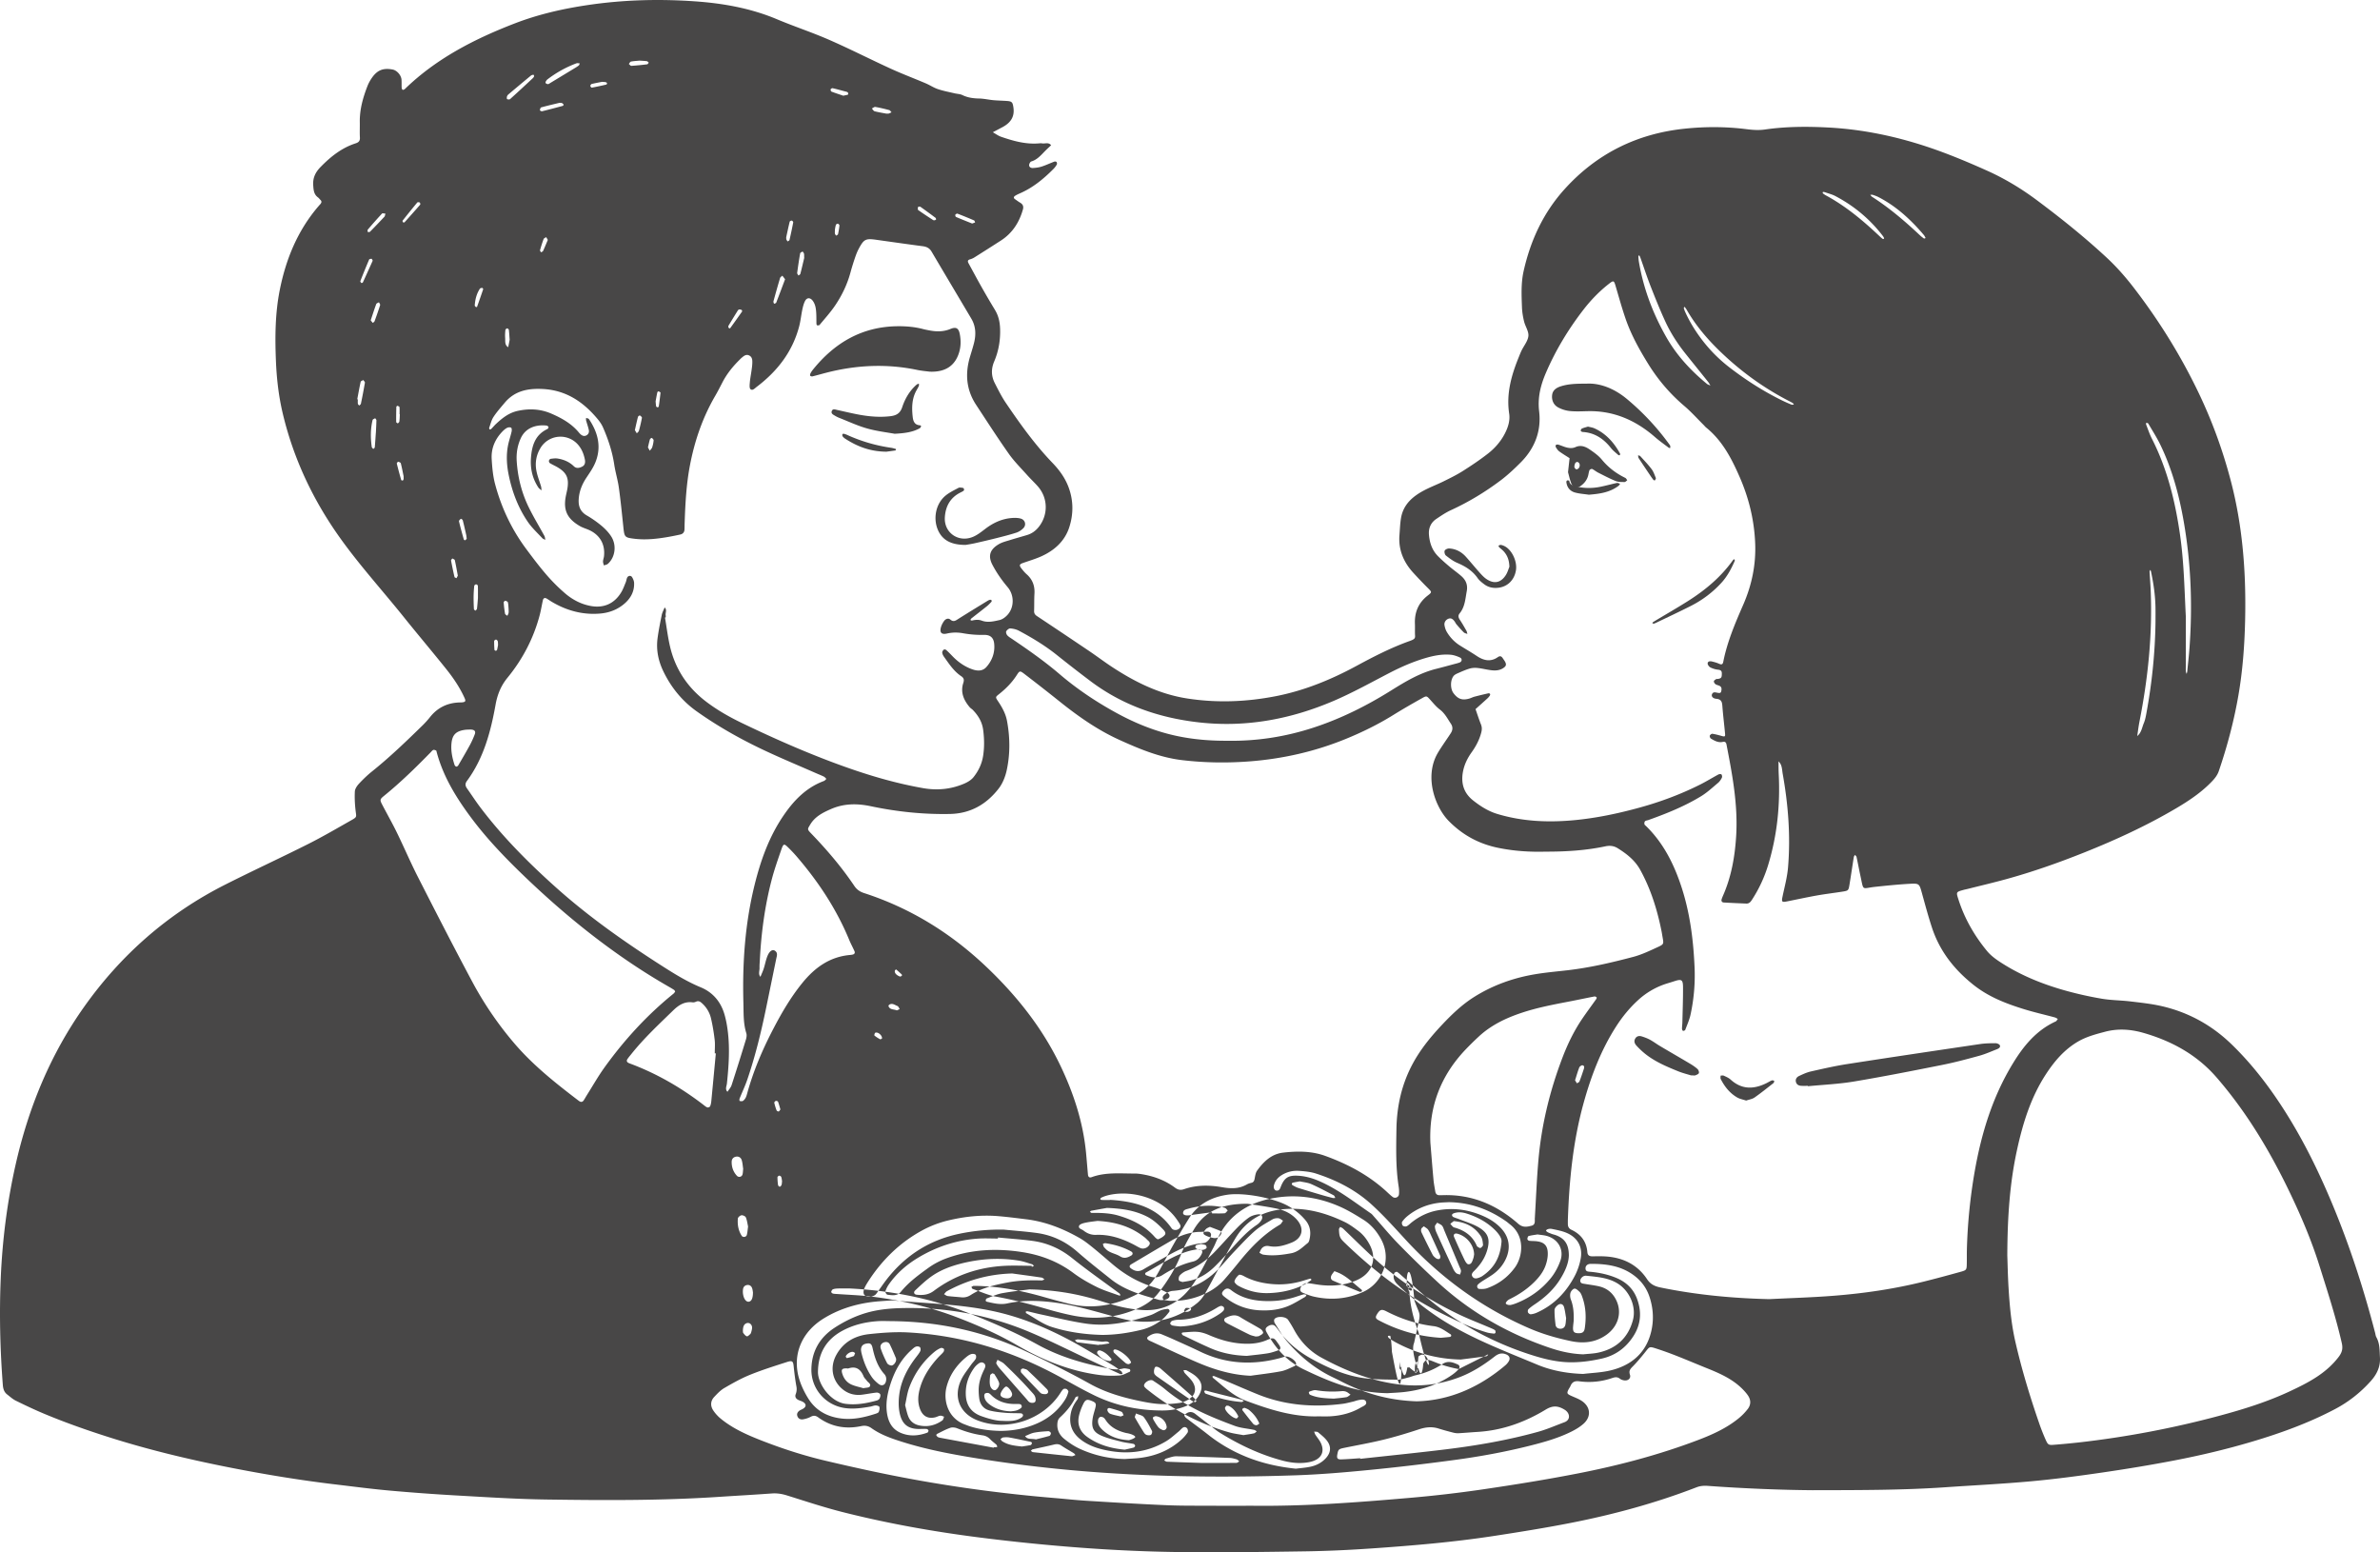 <svg xmlns="http://www.w3.org/2000/svg" width="664" height="433"><g fill="#484747" fill-rule="evenodd"><path d="M652.462 378.513c-3.518 4.622-8.442 7.157-13.485 9.526-6.35 2.985-13.034 5.075-19.793 6.887a267 267 0 0 1-39.206 7.44 224 224 0 0 1-6.797.645c-1.657.136-1.817.06-2.5-1.485a58 58 0 0 1-1.754-4.465c-2.588-7.489-4.893-15.06-6.66-22.787-1.132-4.944-1.591-9.978-1.897-15.025-.209-3.445-.27-6.9-.35-9.046.047-10.762.684-20.16 2.707-29.422 1.626-7.442 3.849-14.667 8.064-21.125 2.37-3.631 5.132-6.88 8.946-9.107 2.36-1.38 4.935-2.052 7.559-2.745 3.659-.965 7.231-.682 10.72.323 7.914 2.279 14.928 6.116 20.414 12.452 8.225 9.502 14.638 20.147 20.088 31.416 3.306 6.834 6.292 13.796 8.57 21.043 2.25 7.148 4.57 14.275 6.246 21.591.346 1.513.12 2.58-.872 3.884m-103.716-30.031c-.04 1.43.003 2.862-.036 4.293-.038 1.357-.129 1.553-1.506 1.937-3.57.995-7.15 1.964-10.749 2.852-8.116 2.003-16.371 3.212-24.691 3.873-6.044.481-12.112.65-18.169.958-10.234-.243-20.367-1.194-30.392-3.263-1.557-.322-2.757-.894-3.691-2.307-2.646-3.997-6.548-5.944-11.262-6.32-1.34-.108-2.695-.061-4.042-.053-.807.006-1.278-.326-1.347-1.15-.245-2.966-1.781-5.011-4.452-6.253-.686-.32-1-.866-.993-1.612.003-.42-.008-.842.006-1.264.378-10.97 1.442-21.848 4.387-32.472 2.103-7.584 4.879-14.881 9.18-21.53 1.702-2.628 3.667-5.025 5.984-7.15a21.2 21.2 0 0 1 8.261-4.726 83 83 0 0 0 1.93-.601c1.968-.643 2.372-.432 2.385 1.694.019 3.28-.107 6.56-.182 9.841-.013.588-.107 1.176-.102 1.763.001.2.168.546.295.565.194.026.552-.124.613-.286.53-1.407 1.16-2.8 1.477-4.26a51.7 51.7 0 0 0 1.117-13.311c-.339-7.51-1.267-14.948-3.602-22.13-2.077-6.392-5.01-12.323-9.898-17.108-.18-.177-.442-.353-.485-.564-.051-.262-.004-.663.168-.818.224-.204.618-.217.932-.33 5.086-1.816 10.095-3.827 14.715-6.648 1.706-1.042 3.2-2.445 4.746-3.738.436-.365.773-.889 1.036-1.401.124-.242.066-.704-.098-.924-.109-.14-.617-.131-.847-.007-1.707.915-3.356 1.941-5.086 2.81-5.358 2.69-10.952 4.785-16.728 6.383-6.174 1.71-12.438 3.032-18.824 3.6-7.098.63-14.138.306-21.028-1.763-2.557-.768-4.742-2.164-6.798-3.79-2.566-2.026-3.4-4.719-2.839-7.881.361-2.027 1.227-3.837 2.42-5.507 1.184-1.651 2.13-3.41 2.671-5.404.237-.868.28-1.586-.053-2.418-.559-1.395-1.012-2.832-1.509-4.252 1.117-1.005 2.24-2.003 3.348-3.019a4.3 4.3 0 0 0 .646-.768c.08-.12.121-.36.054-.465-.07-.11-.31-.196-.446-.165-1.31.3-2.617.61-3.917.951-.486.129-.94.381-1.423.52-1.971.562-3.17.143-4.411-1.509-.89-1.183-.932-3.535.001-4.76.28-.366.777-.608 1.219-.802 1.071-.472 2.145-.958 3.263-1.288.697-.207 1.484-.25 2.21-.174 1.253.13 2.486.453 3.737.613 1.18.15 2.358.122 3.418-.562.854-.548.994-1.012.506-1.868-.166-.293-.378-.558-.56-.842-.363-.567-.741-.84-1.425-.363-2.02 1.407-3.95.953-5.862-.318-1.539-1.024-3.145-1.948-4.71-2.931-1.528-.96-2.74-2.246-3.656-3.782-.334-.563-.544-1.238-.65-1.889-.132-.8.379-1.523 1.097-1.794.792-.297 1.28.156 1.703.724.201.27.331.594.55.846.656.762 1.314 1.528 2.032 2.232.248.241.671.302 1.015.447-.091-.303-.13-.635-.283-.903-.582-1.025-1.162-2.053-1.817-3.033-.425-.633-.573-1.191-.057-1.823 1.47-1.797 1.573-4.01 1.97-6.166.335-1.813-.271-3.144-1.553-4.261-1.079-.939-2.26-1.76-3.351-2.685-1.089-.923-2.17-1.864-3.168-2.88-1.608-1.64-2.295-3.728-2.472-5.95-.142-1.78.499-3.343 2.03-4.372 1.323-.89 2.66-1.805 4.102-2.465 4.926-2.255 9.53-5.044 13.845-8.286 2.01-1.511 3.866-3.259 5.644-5.046 3.909-3.929 5.772-8.75 5.118-14.242-.461-3.871.43-7.338 1.912-10.777 2.713-6.302 6.25-12.13 10.432-17.545 2.106-2.728 4.518-5.22 7.266-7.347 1.1-.853 1.281-.772 1.662.51.933 3.143 1.799 6.31 2.87 9.406 1.52 4.397 3.773 8.45 6.207 12.401 2.76 4.481 6.115 8.435 10.14 11.852 1.92 1.629 3.61 3.527 5.4 5.304.239.238.446.512.705.724 4.529 3.672 7.09 8.622 9.373 13.852 2.6 5.957 4.072 12.136 4.312 18.584.218 5.879-.95 11.518-3.319 16.952-2.254 5.163-4.48 10.362-5.583 15.935-.174.873-.561.846-1.236.544-.61-.273-1.269-.448-1.921-.607-.511-.125-1.151-.094-1.206.518-.031.36.375.93.734 1.119.654.341 1.41.572 2.144.652.712.078 1.076.27 1.076 1.033-.002 1.156-.115 1.363-1.075 1.548-.163.031-.374-.045-.494.033-.255.17-.627.392-.647.62-.024.262.218.643.458.813.33.235.787.283 1.152.48.66.353.56.996.425 1.552-.131.54-.62.427-1.038.355-.57-.098-1.203-.344-1.52.415-.222.533.178 1.174 1.2 1.268 1.374.124 1.6.834 1.686 1.981.196 2.599.52 5.188.76 7.785.07.766-.11.842-.857.628-.882-.252-1.77-.495-2.674-.636-.226-.036-.653.285-.734.528-.075.22.11.691.32.818 1.01.609 2.062 1.206 3.314.92.688-.158.925.203 1.032.751 1.632 8.436 3.229 16.862 2.688 25.543-.35 5.602-1.285 11.03-3.496 16.208-.198.464-.41.928-.558 1.407-.153.497.11.86.59.889 2.1.128 4.205.216 6.31.3.907.035 1.311-.66 1.72-1.297a38 38 0 0 0 4.412-9.616c2.481-8.23 3.333-16.652 2.9-25.221-.06-1.172-.042-2.348-.061-3.522 1.03.923.96 2.28 1.167 3.439 1.544 8.656 2.233 17.383 1.49 26.162-.234 2.749-.984 5.457-1.547 8.175-.28 1.35-.16 1.555 1.125 1.304 2.808-.549 5.605-1.168 8.421-1.67 2.404-.426 4.834-.71 7.247-1.092 1.551-.246 1.633-.323 1.89-1.879.425-2.575.798-5.158 1.21-7.735.035-.22.202-.418.308-.627.157.185.41.35.455.56.394 1.809.726 3.631 1.12 5.44.917 4.22.285 3.313 4.093 2.91 3.179-.34 6.364-.662 9.556-.84 2.772-.153 2.744-.05 3.516 2.732.876 3.163 1.728 6.339 2.75 9.455 2.14 6.513 6.125 11.626 11.502 15.928 4.217 3.376 8.995 5.232 13.983 6.79 2.892.903 5.858 1.569 8.786 2.357.302.083.574.28.86.427-.195.238-.34.583-.59.697-5.378 2.458-8.924 6.761-11.916 11.658-5.714 9.347-8.838 19.584-10.71 30.3a150 150 0 0 0-2.158 21.599m-61.15 44.571a16 16 0 0 1-2.447 2.524c-3.364 2.761-7.29 4.55-11.305 6.08-10.976 4.181-22.312 7.154-33.82 9.396-8.762 1.708-17.588 3.123-26.42 4.42a347 347 0 0 1-20.575 2.377c-14.607 1.265-29.23 2.367-43.912 2.174-.505-.008-1.012-.002-1.517-.002v.008c-2.947 0-5.892.017-8.839-.003-4.463-.03-8.93.035-13.387-.157-7.405-.316-14.804-.776-22.204-1.23-3.026-.185-6.042-.527-9.064-.777-13.023-1.085-25.978-2.767-38.83-5.099-8.368-1.517-16.688-3.34-24.967-5.293-6.148-1.45-12.171-3.409-18.057-5.717-3.923-1.54-7.785-3.264-11.094-5.953a10.7 10.7 0 0 1-2.19-2.401c-.812-1.245-.756-2.611.295-3.729.858-.912 1.758-1.867 2.823-2.487 2.324-1.351 4.692-2.685 7.18-3.691 3.351-1.356 6.816-2.444 10.263-3.552 1.555-.5 1.755-.243 1.911 1.287.189 1.834.416 3.669.747 5.482a3.9 3.9 0 0 1-.191 2.2c-.283.74.078 1.303.785 1.626.455.209.968.325 1.37.605.876.61.787 1.312-.19 1.88-.29.167-.623.27-.894.462-.516.365-.833.857-.613 1.515.252.762.892 1.044 1.6.92.735-.128 1.486-.362 2.141-.714.78-.419 1.379-.344 2.075.164 3.622 2.64 7.657 3.354 12.002 2.442 1.056-.22 1.96-.072 2.858.57 2.572 1.833 5.52 2.853 8.5 3.798 6.527 2.068 13.232 3.36 19.966 4.469 19.075 3.14 38.29 4.703 57.616 5.117 10.79.232 21.575.135 32.354-.232 6.9-.235 13.796-.832 20.671-1.506 7.796-.763 15.58-1.696 23.344-2.738 7.268-.975 14.485-2.289 21.599-4.099 3.84-.976 7.656-2.062 11.22-3.837 1.194-.595 2.383-1.304 3.376-2.183 2.232-1.978 2.007-4.736-.493-6.395-.97-.642-2.118-1.017-3.18-1.526-.892-.428-.98-.677-.546-1.564.184-.378.457-.717.615-1.104.46-1.117 1.256-1.423 2.426-1.266 3.138.42 6.226.106 9.225-.92.767-.263 1.435-.345 2.126.202.312.248.752.39 1.155.456 1.085.179 1.976-.56 1.64-1.566-.38-1.14.11-1.631.808-2.341 1.292-1.314 2.473-2.745 3.62-4.191.962-1.215 1.033-1.369 2.515-.9 2.006.633 3.99 1.35 5.948 2.116 2.9 1.135 5.765 2.359 8.656 3.522 3.532 1.418 6.996 2.953 9.756 5.684.593.59 1.169 1.22 1.634 1.91.844 1.245.836 2.584-.084 3.767Zm-312.12-96.494c-.576-.238-.779-.63-.402-1.172.334-.483.718-.931 1.085-1.39 3.529-4.419 7.658-8.262 11.7-12.188 1.491-1.448 3.164-2.51 5.4-2.204.313.044.674-.075.975-.205.658-.285 1.118.006 1.582.42a8.14 8.14 0 0 1 2.552 4.273c.46 1.956.782 3.954 1.02 5.95.147 1.244.026 2.52.026 3.78l.296.02c-.417 4.432-.828 8.865-1.258 13.297-.048.497-.138 1.011-.337 1.461-.084.191-.55.38-.759.31-.382-.123-.715-.424-1.046-.678-6.24-4.8-12.977-8.718-20.363-11.49q-.236-.089-.47-.184Zm-6.823 1.198c-1.767 2.453-3.263 5.1-4.88 7.662-.314.499-.591 1.02-.918 1.51-.343.51-.789.572-1.286.2-.135-.1-.274-.196-.409-.297-6.295-4.812-12.487-9.729-17.668-15.794a96.6 96.6 0 0 1-11.792-17.29c-5.157-9.65-10.147-19.39-15.116-29.14-2.062-4.048-3.847-8.237-5.838-12.322-1.255-2.572-2.666-5.065-3.995-7.6-.825-1.573-.845-1.68.474-2.75 4.584-3.726 8.793-7.848 12.916-12.064.236-.24.449-.552.737-.67.212-.089.55.046.794.162.105.05.122.3.166.46 1.838 6.881 5.51 12.8 9.719 18.425 4.455 5.951 9.609 11.277 14.965 16.408 5.84 5.594 11.914 10.92 18.303 15.893 6.99 5.44 14.283 10.42 21.975 14.814.436.251.87.508 1.286.792.125.084.18.27.287.442-.144.185-.263.418-.45.569-7.385 5.965-13.735 12.905-19.27 20.59m-42.7-90.33c.217-2.401 1.21-3.428 3.573-3.813.412-.07.833-.08 1.007-.096.495 0 .75-.02.997.003.902.086 1.236.517.92 1.33a25 25 0 0 1-1.348 2.974c-1.041 1.912-2.144 3.791-3.245 5.67-.103.178-.395.378-.56.349-.19-.036-.42-.286-.487-.491-.63-1.923-1.04-3.892-.857-5.926m3.802-56.723c-.074.034-.334-.127-.365-.24-.47-1.677-.938-3.356-1.338-5.048-.044-.192.298-.507.519-.695.042-.036.486.22.533.395.355 1.369.664 2.748.97 4.127.071.321.082.657.131 1.061-.14.132-.271.317-.45.4m-2.396 10.585c-.193-.108-.523-.184-.557-.33a102 102 0 0 1-.96-4.6c-.031-.168.23-.389.355-.585.241.16.652.28.697.484.323 1.449.573 2.914.835 4.321Zm4.77 5.115a34 34 0 0 1 .182-2.986c.018-.165.322-.406.504-.415.168-.01.497.236.503.38.046.994.024 1.993.024 3.453-.058.7-.137 1.862-.272 3.017-.022.184-.3.337-.46.505-.137-.154-.385-.302-.394-.462a58 58 0 0 1-.087-3.492m1.762-85.882c.102-.155.434-.2.663-.21.08-.005.276.282.245.376a294 294 0 0 1-1.696 4.88c-.015.046-.13.057-.295.125-.116-.15-.373-.328-.362-.488.118-1.669.515-3.266 1.445-4.683m6.633 87.518c-.01-.152.331-.484.454-.46.27.054.674.245.721.449.143.635.146 1.3.2 1.922 0 .365.046.702-.013 1.02-.052.282-.221.542-.339.812-.223-.193-.602-.36-.643-.585a32 32 0 0 1-.38-3.158m-2.658 10.77c.005-.148.333-.397.51-.396.168 0 .422.243.478.43.097.31.068.66.097 1.078-.08.415-.155.909-.283 1.387-.027.105-.25.221-.375.216-.126-.006-.34-.153-.347-.25-.056-.822-.102-1.645-.08-2.466Zm-1.383-59.481c.37-1.022.615-2.136 1.198-3.026.916-1.399 2.045-2.659 3.121-3.947 2.814-3.373 6.541-4.07 10.708-3.842 6.466.355 11.254 3.608 15.227 8.387.586.704 1.132 1.49 1.496 2.323 1.452 3.326 2.59 6.747 3.133 10.363.324 2.158.987 4.268 1.286 6.43.51 3.667.872 7.355 1.261 11.038.294 2.779.361 2.901 3.123 3.235 3.213.387 6.394.013 9.557-.544a71 71 0 0 0 3.22-.647c.75-.168 1.135-.68 1.16-1.448.02-.588.017-1.179.038-1.767.183-5.39.464-10.769 1.479-16.085 1.308-6.84 3.536-13.337 7.05-19.374.72-1.237 1.367-2.517 2.025-3.788 1.214-2.345 2.848-4.368 4.712-6.22.178-.18.35-.366.544-.53.646-.546 1.31-1.19 2.233-.704.89.467.858 1.385.828 2.228-.023.671-.127 1.34-.22 2.008-.15 1.085-.371 2.161-.464 3.25-.053.645-.164 1.592.187 1.892.586.504 1.212-.257 1.72-.64 5.743-4.342 9.97-9.768 11.841-16.821.41-1.542.56-3.15.89-4.715.173-.815.377-1.652.747-2.388.527-1.047 1.482-1.038 2.191-.061.78 1.076.894 2.344.96 3.61.049.922.019 1.85.049 2.775.004.154.112.422.196.432.224.026.561.022.677-.115 1.448-1.751 2.985-3.445 4.263-5.315 1.955-2.864 3.456-5.972 4.364-9.347a70 70 0 0 1 1.349-4.343c.27-.795.596-1.58.993-2.32 1.39-2.591 1.908-2.836 4.802-2.432 4.338.606 8.674 1.235 13.018 1.8 1.085.142 1.885.532 2.458 1.502 3.679 6.239 7.39 12.46 11.083 18.691 1.283 2.165 1.355 4.478.746 6.845-.335 1.305-.75 2.589-1.132 3.882-1.383 4.694-1.004 9.172 1.725 13.324 3.008 4.573 5.97 9.18 9.121 13.651 1.497 2.122 3.374 3.98 5.11 5.93.952 1.068 2.003 2.05 2.953 3.119 2.878 3.234 2.992 7.938.314 11.338-.86 1.089-1.931 1.876-3.266 2.277-1.612.486-3.24.928-4.847 1.432-1.042.328-2.146.588-3.068 1.137-2.475 1.468-3.047 3.268-1.766 5.731 1.169 2.245 2.618 4.307 4.258 6.251 1.867 2.211 1.857 5.583-.001 7.672-.588.66-1.426 1.307-2.256 1.495-1.618.367-3.309.785-4.979.165-.919-.343-1.813-.245-2.727-.022-.127.031-.292-.094-.44-.147.082-.145.133-.33.253-.425 1.453-1.15 2.924-2.276 4.368-3.436.456-.367.858-.804 1.256-1.233.077-.083.085-.339.014-.423-.083-.1-.3-.16-.433-.129a2.5 2.5 0 0 0-.688.306c-2.727 1.672-5.462 3.332-8.163 5.043-.746.474-1.319.936-2.213.165-.577-.5-1.338-.165-1.761.436-.38.537-.707 1.158-.87 1.791-.374 1.436.224 2.01 1.69 1.676 1.496-.34 2.952-.358 4.49-.082 1.896.339 3.855.503 5.78.455 1.59-.041 2.714.558 2.912 2.438.255 2.44-.535 4.683-2.17 6.525-1.1 1.238-2.578 1.127-3.992.622-2.097-.749-3.883-2.004-5.431-3.601-.585-.605-1.169-1.213-1.793-1.775-.146-.131-.553-.194-.668-.094-.222.196-.462.543-.439.803.035.392.226.81.461 1.138 1.42 1.986 2.742 4.065 4.826 5.46.742.496.887.997.591 1.906-.842 2.58.113 4.782 1.775 6.746.27.317.659.528.948.832 1.474 1.557 2.525 3.265 2.82 5.501.324 2.457.363 4.875-.02 7.295-.35 2.202-1.314 4.203-2.69 5.917-.647.805-1.682 1.404-2.659 1.818-3.662 1.554-7.496 1.91-11.404 1.22-6.987-1.233-13.789-3.158-20.486-5.493-10.281-3.586-20.232-7.946-30.034-12.662-3.499-1.684-6.861-3.593-9.968-5.95-5.244-3.981-8.67-9.142-10.134-15.545-.6-2.616-.924-5.296-1.372-7.946q.103-.02.208-.036c0-.17.027-.343-.005-.505-.15-.747.446-1.594-.3-2.261-.274.69-.655 1.355-.802 2.07-.444 2.143-.87 4.293-1.165 6.459-.444 3.263.193 6.37 1.626 9.326 2.175 4.485 5.238 8.253 9.302 11.135 5.787 4.104 11.953 7.593 18.353 10.633 4.868 2.315 9.857 4.378 14.792 6.548.772.34 1.56.642 2.317 1.013.274.135.476.42.71.636-.234.2-.434.488-.706.588-4.97 1.845-8.415 5.447-11.31 9.708-3.991 5.874-6.328 12.44-8.017 19.26-2.671 10.79-3.427 21.777-3.129 32.854.077 2.852-.056 5.731.817 8.524.163.52.066 1.19-.1 1.732a712 712 0 0 1-4.009 12.766c-.22.671-.762 1.238-1.156 1.853-.723-.718-.23-1.55-.152-2.303.507-4.783.838-9.571.272-14.367-.196-1.666-.49-3.342-.96-4.947-1.027-3.508-3.237-6.131-6.617-7.53-3.687-1.527-7.063-3.584-10.396-5.71-10.526-6.713-20.74-13.862-30.056-22.208-7.605-6.813-14.797-14.03-20.98-22.19-1.32-1.745-2.51-3.588-3.774-5.376-.488-.693-.577-1.32-.028-2.064 4.684-6.351 6.643-13.738 8.007-21.33.5-2.782 1.482-5.238 3.316-7.476 4.21-5.14 7.251-10.94 8.967-17.39.367-1.38.591-2.799.9-4.197.141-.64.534-.817 1.103-.48.508.301.986.65 1.494.947 4.108 2.409 8.51 3.61 13.296 3.222 2.596-.21 4.933-1.086 6.909-2.802 1.739-1.512 2.754-3.406 2.656-5.755-.023-.547-.271-1.135-.569-1.605-.36-.566-1.146-.422-1.4.21-.157.387-.195.823-.355 1.208-.386.931-.724 1.897-1.236 2.757-1.922 3.226-4.918 4.55-8.592 3.857-2.721-.51-5.11-1.788-7.166-3.564a50 50 0 0 1-5.169-5.173c-1.98-2.293-3.806-4.724-5.616-7.157-4.068-5.471-6.943-11.548-8.687-18.118-.599-2.256-.806-4.643-.944-6.984-.17-2.906.9-5.453 2.908-7.572.401-.423.854-.834 1.363-1.103.321-.171.897-.224 1.155-.043.206.146.207.75.124 1.108-.3 1.31-.756 2.59-1.008 3.908-.53 2.77-.337 5.548.23 8.288.968 4.663 2.641 9.073 5.345 13.005 1.132 1.648 2.647 3.035 4.015 4.514.204.22.557.303.84.449-.084-.366-.093-.771-.266-1.09-1.446-2.663-3.035-5.255-4.365-7.974-1.98-4.05-3.07-8.373-3.359-12.879-.141-2.216.198-4.354 1.137-6.4 1.36-2.965 4.318-3.84 7.166-3.535.21.023.489.22.563.404.051.133-.134.486-.297.563-3.462 1.619-4.356 4.7-4.598 8.115-.208 2.938.42 5.7 2.055 8.182.216.329.59.553.892.826-.04-.368-.028-.75-.13-1.102-.422-1.451-1.007-2.868-1.291-4.345-.425-2.213-.075-4.365 1.104-6.332a6.503 6.503 0 0 1 10.699-.743c.928 1.146 1.422 2.478 1.713 3.892.161.78.06 1.577-.727 1.984-.762.395-1.623.615-2.354-.094-1.26-1.224-2.8-1.868-4.491-2.144-.643-.105-1.33-.006-1.987.082-.182.023-.422.32-.461.523-.04.202.075.554.238.655.642.398 1.338.706 1.997 1.08 2.661 1.516 3.406 3.06 2.913 6.056-.138.831-.368 1.646-.505 2.475-.616 3.715.585 5.975 3.948 7.948.721.422 1.543.673 2.32.994 3.196 1.318 4.814 3.995 4.453 7.407-.053.5-.255.989-.276 1.487-.015.364.152.737.24 1.107.378-.146.838-.2 1.122-.451 2.037-1.812 2.501-5.188.92-7.64-.718-1.112-1.68-2.119-2.699-2.973a30 30 0 0 0-4.137-2.892c-1.761-1.03-2.345-2.521-2.235-4.446.127-2.257.935-4.244 2.179-6.11.884-1.327 1.825-2.662 2.433-4.122 1.818-4.361.792-8.4-1.742-12.175-.136-.205-.532-.236-.808-.347 0 .236-.053.489.007.71.24.891.566 1.764.757 2.667.129.605-.081 1.18-.679 1.502-.607.324-1.142.114-1.618-.298a5 5 0 0 1-.516-.553c-2.056-2.466-4.754-3.967-7.649-5.221-3.069-1.33-6.207-1.458-9.413-.754-2.391.523-4.251 1.978-5.99 3.602-.491.459-.915.985-1.392 1.459-.095.094-.291.084-.44.124-.036-.162-.143-.348-.096-.48m4.518-27.293c.017-.17.31-.411.499-.435.143-.017.439.245.463.411.103.738.133 1.487.229 2.752l-.405 2.086c-1.03-.608-.781-1.661-.853-2.575-.058-.741-.007-1.497.067-2.24Zm.424-65.05a1.27 1.27 0 0 1 .387-.628 670 670 0 0 1 6.337-5.292c.176-.145.457-.163.689-.24.074.172.223.351.18.45a1.8 1.8 0 0 1-.434.597c-2.081 1.936-4.162 3.873-6.273 5.775-.162.146-.574.105-.822.015-.097-.034-.12-.458-.064-.677m11.41 39.934c-.464 1.096-.868 2.104-1.325 3.088-.083.177-.376.256-.572.38-.097-.2-.318-.436-.273-.597.292-1.045.612-2.087.996-3.101.09-.238.47-.365.717-.543l.458.773Zm-1.866-36.96c1.837-.498 3.692-.928 5.135-1.278.52.043.626.02.682.062.171.129.351.264.463.438.031.05-.138.326-.254.357-1.92.52-3.843 1.029-5.773 1.5-.176.042-.607-.218-.596-.29.04-.284.16-.74.343-.789m1.305-7.222c.115-.216.265-.44.456-.587a31 31 0 0 1 8.113-4.497c.25-.093.574.017.929.036-.148.293-.185.488-.303.579-.33.254-.687.475-1.045.692a3346 3346 0 0 1-6.878 4.174c-.213.13-.434.314-.662.33-.21.016-.464-.124-.641-.266-.072-.058-.038-.33.031-.46Zm12.799.69c1.037-.25 2.089-.439 2.903-.6.497.042.75.038.988.094.144.034.34.136.378.252.037.113-.074.39-.162.41a90 90 0 0 1-4.073.868c-.113.02-.403-.314-.41-.492-.007-.179.207-.492.376-.532m14.02 93.127a43 43 0 0 1-.84 3.617c-.074.267-.384.467-.585.7-.184-.299-.369-.596-.544-.882.294-1.3.55-2.51.864-3.706.045-.176.466-.436.544-.387.241.152.597.468.561.658m-3.053-99.38c.806-.154 1.636-.189 2.401-.264.721.05 1.383.067 2.036.16.19.027.35.27.523.413-.14.157-.268.432-.426.451a78 78 0 0 1-4.434.435c-.22.015-.467-.345-.7-.531.198-.23.366-.619.6-.663Zm5.821 104.981c.214.182.512.464.493.685a8.5 8.5 0 0 1-.403 1.956c-.115.345-.436.623-.664.93l-.517-.931c.194-.817.34-1.552.563-2.265.053-.172.481-.414.528-.375m1.528-12.722c.025-.116.274-.296.356-.266.204.074.541.266.53.382a81 81 0 0 1-.492 3.884c-.013.08-.26.192-.377.173-.133-.022-.33-.16-.351-.275-.078-.4-.093-.811-.147-1.38.138-.743.29-1.634.481-2.518m19.883-18.618q1.275-2.126 2.586-4.228c.08-.129.26-.26.4-.267.22-.01.467.044.657.152.096.053.174.345.116.428a387 387 0 0 1-3.306 4.631c-.038.052-.154.047-.248.073-.09-.1-.235-.19-.263-.31-.033-.148-.02-.35.058-.479m12.518-6.768c.588-2.17 1.195-4.336 1.841-6.49.078-.261.42-.443.64-.66l.756.997c-.83 2.21-1.636 4.389-2.481 6.553-.061.155-.399.2-.609.298-.053-.234-.202-.494-.147-.698m4.526-22.201c.036-.152.4-.336.583-.309.163.025.43.348.403.493a122 122 0 0 1-1.04 4.914c-.039.17-.354.276-.54.411-.115-.19-.239-.377-.34-.574-.035-.068-.015-.166-.037-.595.268-1.23.595-2.792.97-4.34Zm2.923 8.819c.038-.208.442-.35.676-.521.132.19.315.365.381.577.072.232.036.498.07 1.247-.278 1.165-.656 2.797-1.075 4.417-.05.192-.33.324-.505.484-.135-.244-.41-.506-.381-.729.238-1.83.511-3.658.834-5.475m10.958-7.77a20 20 0 0 1-.395 2.437c-.038.168-.356.272-.545.406-.108-.188-.266-.365-.313-.567-.055-.236-.013-.494-.013-1.086.043-.233.112-.81.276-1.358.047-.158.39-.354.552-.32.18.035.454.33.438.489ZM231.74 24.93c.05-.16.401-.364.57-.326 1.128.256 2.243.565 3.36.87.46.125 1.104.157.963.83-.038.18-.715.225-1.34.4-1.001-.34-2.168-.716-3.315-1.15-.149-.058-.293-.45-.238-.624m12.471 4.898c1.302.225 2.592.535 3.87.877.253.067.433.41.647.625-.265.119-.527.244-.795.351-.073.029-.165.005-.71.005-.77-.148-1.999-.339-3.197-.641-.309-.078-.53-.508-.79-.776.326-.157.685-.491.975-.44Zm11.911 27.924c.02-.081.5-.182.638-.086A180 180 0 0 1 261 60.76c.111.083.125.294.185.445-.132.081-.256.206-.397.231-.155.028-.359.013-.484-.07-1.39-.906-2.782-1.812-4.133-2.774-.152-.107-.111-.57-.047-.84Zm10.414 2.143c.08-.165.447-.354.599-.296 1.55.591 3.086 1.219 4.61 1.873.159.068.21.378.313.576l-.836.301c-1.442-.578-2.98-1.182-4.5-1.832-.138-.059-.26-.472-.186-.622m174.469 291.183a17.2 17.2 0 0 1-1.61 4.738c-2.386 4.602-5.827 8.202-10.637 10.348a5.5 5.5 0 0 1-1.675.454c-.252.024-.654-.258-.776-.504-.116-.237-.072-.73.105-.899.54-.515 1.156-.963 1.781-1.38 2.828-1.89 5.306-4.137 7.11-7.052 1.34-2.167 2.374-4.453 2.393-6.678-.041-3.038-1.162-4.636-3.647-5.56-.392-.145-.817-.213-1.202-.374-.507-.213-1.1-.384-1.451-.762-.275-.294.605-.804 1.62-.59 1.473.308 3 .589 4.344 1.219 2.886 1.352 4.222 3.924 3.645 7.04m-2.737 11.453c-.224-.574-.284-1.32-.116-1.902.138-.48.68-1.103 1.118-1.167.411-.06.965.476 1.368.848.295.27.5.677.65 1.06 1.152 2.963 1.321 6.035.848 9.141-.167 1.098-.67 1.399-1.743 1.388-1.24-.013-1.601-.402-1.524-1.687.036-.585.114-1.166.174-1.749.061-2.019-.025-4.006-.775-5.932m-4.564 2.849c.011-.462.5-1.025.923-1.342.73-.55 1.497-.275 1.74.623.281 1.036.405 2.116.573 3.048-.082.727-.088 1.318-.224 1.878-.18.735-.728 1.098-1.486 1.058-.657-.035-1.16-.427-1.237-1.044-.176-1.4-.317-2.815-.289-4.221M411.2 354.604c1.59-1.554 2.866-3.292 3.575-5.433 1.146-3.467.472-5.413-2.776-7.106-1.558-.812-3.267-1.335-4.912-1.98-.55-.214-1.123-.365-1.653-.615-.176-.084-.366-.402-.337-.58.028-.176.3-.38.505-.45 1.16-.403 2.34-.303 3.481.05 2.853.882 5.46 2.235 7.657 4.283 1.26 1.178 2.266 2.514 2.172 3.593-.358 4.6-2.23 7.456-5.325 9.573-.341.235-.746.397-1.141.531-.582.196-1.197.253-1.61-.313-.451-.616-.064-1.133.364-1.553m-5.507-9.512c-.308-.712.14-1.143.864-.961 2.57.649 4.636 3.081 4.71 5.783-.05.251-.093.757-.261 1.218-.25.688-.463 1.605-1.36 1.534-.389-.03-.821-.744-1.057-1.231a169 169 0 0 1-2.896-6.343m-1.072-3.717.965-.747c3.325.294 5.872 1.594 7.576 4.24.422.655.512 1.567.589 2.375.028.281-.388.71-.705.877-.172.092-.575-.198-.843-.364-.129-.08-.201-.266-.269-.418-1.15-2.558-3.215-4.014-5.816-4.823-.24-.075-.521-.11-.701-.262-.3-.25-.534-.58-.796-.878m-2.997 9.77c-.197.133-.666.06-.898-.098-.402-.274-.823-.627-1.041-1.047a207 207 0 0 1-3.109-6.255 1.37 1.37 0 0 1-.047-.959c.09-.257.41-.433.707-.72.47.364.95.591 1.205.97.414.615.693 1.324 1.007 2.004.801 1.74 1.609 3.478 2.363 5.238.1.236-.003.743-.187.867m-.873-7.35c-.237-.525-.408-1.122-.423-1.69-.01-.313.37-.636.635-1.05.553.333 1.057.505 1.358.855.315.365.445.895.64 1.359a7949 7949 0 0 1 4.193 10.017c.163.387.4.772.44 1.173.034.353-.16.728-.255 1.093-.368-.136-.818-.185-1.086-.431-.36-.33-.637-.787-.849-1.238a916 916 0 0 1-4.653-10.088m21.915 9.744c-1.98 2.74-4.598 4.666-7.767 5.804-.675.243-1.47.245-2.2.2-.53-.029-.766-.802-.4-1.182.346-.358.757-.659 1.172-.933.984-.647 2.017-1.224 2.977-1.903 1.607-1.138 2.859-2.594 3.689-4.4 1.414-3.082.912-6.154-1.453-8.613-1.36-1.414-2.984-2.46-4.77-3.252-4.192-1.862-8.55-2.483-13.07-1.585-2.602.519-4.933 1.674-7.015 3.316-.463.366-.874.826-1.392 1.074-.283.136-.864.044-1.079-.174-.216-.22-.329-.846-.17-1.077a7.8 7.8 0 0 1 1.544-1.64c2.629-2.11 5.646-3.31 8.991-3.68.835-.092 1.68-.101 2.46-.145 5.986.07 11.279 2 16.082 5.387.344.241.65.534.985.788 4.292 3.25 3.621 8.967 1.416 12.015m5.67-7.324c-.584-.044-1.175-.022-1.749-.111-.187-.03-.472-.326-.464-.487.014-.292.16-.772.346-.823.8-.218 1.636-.307 2.488-.45.905.144 1.842.191 2.714.453 3.11.93 4.744 3.856 3.65 6.913-.61 1.707-1.514 3.403-2.65 4.809-2.573 3.18-5.844 5.522-9.679 7.028a10 10 0 0 1-1.436.454c-.726.162-1.595-.21-1.443-.564.173-.4.577-.791.979-.989 2.587-1.263 4.954-2.826 6.997-4.865 1.322-1.318 2.463-2.777 3.1-4.54.335-.931.573-1.94.619-2.925.12-2.62-.902-3.711-3.472-3.903m14.213 9.649c3.013.329 6.05.498 8.751 2.16 3.33 2.05 5.285 6.468 4.261 10.253-1.333 4.925-4.623 7.917-9.58 9.02-1.387.309-2.838.337-4.258.492-3.17-.106-6.21-.76-9.183-1.76-11.742-3.945-22.29-9.957-31.413-18.357a294 294 0 0 1-10.871-10.571c-2.415-2.462-4.61-5.138-6.908-7.715-.28-.313-.538-.67-.877-.902-4.722-3.237-9.24-6.796-14.562-9.08-1.8-.773-3.657-1.294-5.606-1.425-2.925-.197-4.02.527-5.074 3.317-.204.542-.511.873-1.094.82-.55-.05-.886-.698-.733-1.386.294-1.31 1.09-2.26 2.212-2.95 1.485-.913 3.14-1.29 4.842-1.167 1.588.113 3.223.268 4.724.755 5.743 1.864 11.033 4.556 15.547 8.683 3.302 3.019 6.282 6.334 9.298 9.62 9.82 10.7 21.293 19.092 34.656 24.868 3.734 1.612 7.622 2.725 11.583 3.558 3.504.735 6.892.402 9.912-1.751 3.203-2.284 4.343-5.994 2.89-9.34-.973-2.241-2.655-3.67-5.037-4.202-1.314-.293-2.658-.451-3.987-.679-.489-.083-1.057-.101-1.155-.746-.088-.573.531-1.32 1.162-1.467a1.5 1.5 0 0 1 .5-.048m-13.726 24.78c-8.384-3.51-16.912-6.739-24.768-11.412-5.097-3.033-9.7-6.691-13.992-10.77-1.008-.957-1.582-1.971-1.054-3.34.075-.192.612-.418.755-.332.495.301.912.73 1.358 1.113 3.196 2.743 6.284 5.624 9.609 8.2 7.725 5.984 16.285 10.48 25.564 13.548 3.678 1.216 7.418 2.238 11.348 2.348 3.145.086 6.234-.345 9.267-1.028 3.772-.85 6.728-3.019 8.822-6.3 2.106-3.302 2.323-6.805.972-10.408-1.028-2.744-3.006-4.623-5.703-5.761-2.353-.992-4.815-1.514-7.35-1.74-.586-.052-1.245-.047-1.306-.854-.06-.778.507-1.351 1.468-1.356 4.189-.017 8.25.511 11.789 3.036 2.197 1.567 3.748 3.606 4.597 6.175.914 2.771 1.19 5.608.71 8.48-1.16 6.954-5.741 10.745-11.958 12.118-2.368.524-4.832.611-7.252.898-4.473-.136-8.836-.921-12.876-2.614Zm-55.713 25.02c.252-1.357.38-1.47 2.006-1.804 3.627-.743 7.28-1.382 10.874-2.263 3.347-.82 6.658-1.818 9.93-2.898 1.836-.605 3.584-.796 5.432-.21 1.36.43 2.74.796 4.121 1.149.48.122.998.183 1.49.156 1.763-.097 3.522-.261 5.284-.366 6.883-.417 13.183-2.696 19.007-6.232 1.962-1.191 3.441-1.086 5.293.061 1.471.91 1.714 2.807-.086 3.475-2.442.906-4.84 1.97-7.341 2.666-8.452 2.35-17.084 3.835-25.78 4.9-7.935.97-15.891 1.766-23.84 2.639l-.018-.166c-1.763.112-3.526.27-5.292.322-1.074.032-1.287-.322-1.08-1.429m-2.108-10.583c-1.09.057-2.185.01-3.278.01-7.046.183-13.572-1.923-20.074-4.346-3.685-1.375-6.336-4.044-9.254-6.415-.098-.079-.088-.286-.129-.431.15-.02.323-.1.445-.052 1.094.432 2.182.882 3.266 1.338 2.942 1.242 5.868 2.525 8.826 3.727 7.672 3.121 15.64 3.726 23.785 2.679.994-.129 1.973-.403 2.953-.627.41-.094.801-.259 1.21-.351.83-.185 1.983-.436 2.328.306.445.95-.776 1.324-1.43 1.71-2.657 1.567-5.584 2.291-8.648 2.452m-34.026 5.055c-1.977-1.567-4.027-3.039-6.028-4.578-.245-.188-.59-.676-.527-.759.226-.305.574-.56.928-.722.758-.348 1.475-.182 2.124.326q1.889 1.475 3.784 2.94c.998.77 1.95 1.616 3.014 2.279 5.455 3.395 11.217 6.119 17.448 7.785 2.05.547 4.127.835 6.243.633.831-.08 1.683-.216 2.462-.501 2.373-.864 3.16-2.775 2.07-5.038-.396-.821-1.025-1.53-1.52-2.308-.16-.256-.23-.568-.341-.853.37.055.847-.017 1.091.186.896.748 1.846 1.49 2.533 2.413 1.217 1.637 1.032 3.297-.351 4.814-1.173 1.289-2.682 2.049-4.354 2.397-1.392.29-2.826.385-4.02.539-4.872-.5-9.368-1.524-13.69-3.25a43.3 43.3 0 0 1-10.866-6.303m-11.672 6.746c.96-.262 1.94-.671 2.906-.654 4.95.083 9.902.268 14.851.453.66.024 1.32.212 1.96.403.275.083.492.368.735.561-.267.147-.534.419-.802.42-3.19.03-6.381.019-9.736.019-3.108-.105-6.381-.207-9.654-.342-.262-.01-.516-.241-.775-.37.171-.169.314-.435.515-.49m-28.404-5.519c-1.177-.957-1.966-2.28-1.915-3.954.024-.796.153-1.486.764-2.045 1.754-1.607 3.25-3.408 4.3-5.563.093-.193.5-.23.763-.34-.054.296-.015.661-.178.873-.883 1.15-1.568 2.368-1.864 3.816-.645 3.146.353 5.64 2.895 7.533 1.712 1.274 3.662 2.072 5.72 2.583 6.305 1.566 12.381 1.141 18.038-2.287 1.212-.733 2.268-1.732 3.38-2.628.392-.315.711-.72 1.105-1.031.478-.378 1.02-.267 1.328.175.19.271.264.853.1 1.1a10.7 10.7 0 0 1-1.64 1.905c-3.274 3.009-7.196 4.62-11.57 5.173-1.417.18-2.853.215-4.279.317a31.2 31.2 0 0 1-12.5-2.804c-1.588-.718-3.092-1.72-4.447-2.823m-8.824 2.939c1.968-.454 3.95-.846 5.91-1.33.786-.195 1.43-.203 2.138.283 1.107.76 2.298 1.397 3.44 2.105.195.122.324.348.484.527-.27.103-.538.213-.811.307-.075.026-.168.005-.458.005-3.398-.358-7-.73-10.6-1.126-.205-.022-.392-.235-.588-.359.161-.142.301-.37.485-.412m-8.189-3.334c.58-.062 1.19-.086 1.76.02 1.976.366 3.941.79 5.906 1.21.143.029.372.233.355.308-.05.215-.176.547-.328.581-.81.18-1.634.282-2.456.413-1.962-.206-3.886-.383-5.567-1.505-.189-.125-.292-.378-.435-.57.254-.16.497-.428.765-.457m12.893-.434c-1.345.4-2.717.713-3.778.978-1.267-.287-2.355.126-3.003-.921.836-.326 1.645-.78 2.51-.949 1.307-.254 2.648-.337 3.98-.418.235-.014.649.304.693.527.048.235-.193.72-.402.783m-22.324-2.71c-.4-.13-.788-.3-1.184-.44-4.887-1.73-6.15-6.798-5.194-10.504.889-3.453 2.9-6.234 5.666-8.464.386-.312.842-.597 1.312-.72.35-.09.912-.024 1.122.208.199.216.2.82.039 1.114-.32.58-.847 1.04-1.23 1.592-.956 1.38-2.06 2.695-2.785 4.19-2.373 4.885-.436 9.54 4.63 11.455 8.202 3.104 18.128-.175 22.931-7.568.273-.42.53-.878.902-1.193.187-.158.67-.144.913-.013.243.132.546.562.49.767-.203.716-.465 1.445-.856 2.075-1.825 2.942-4.355 5.108-7.493 6.566-3.425 1.589-7.046 2.244-10.658 2.258-3.022-.077-5.856-.434-8.605-1.323m-8.977 2.141c1.204-.59 2.388-1.249 3.65-1.685.567-.197 1.356-.087 1.938.148 2.272.917 4.596 1.61 7.024 1.946.863.12 1.576.467 2.185 1.124.508.549 1.146.977 1.698 1.49.15.14.187.397.278.6-.16.042-.317.104-.479.12-.164.016-.334-.016-.501-.027l-.029.156q-7.431-1.377-14.862-2.76c-.247-.046-.51-.093-.719-.217a1.2 1.2 0 0 1-.445-.51c-.035-.076.133-.322.262-.385m-5.039-2.35c-1.41-.308-2.483-1.117-3.017-2.447-.403-.999-.598-2.08-.907-3.2.375-1.648.571-3.346 1.15-4.902 1.464-3.934 3.82-7.297 7.068-9.993a7.3 7.3 0 0 1 1.708-1.04c.23-.1.712.035.88.231.131.155.06.652-.1.856-.415.525-.943.96-1.4 1.453-2.31 2.506-4.2 5.272-5.145 8.589-.565 1.976-.742 3.967.028 5.95.748 1.926 2.183 2.719 4.187 2.252.491-.115.95-.402 1.44-.458.342-.04.712.175 1.071.277-.161.353-.224.844-.499 1.04-1.943 1.382-4.104 1.907-6.464 1.391Zm-8-11.563c1.186-3.649 2.983-6.943 5.895-9.534.374-.33.755-.713 1.205-.88.324-.121.905-.057 1.12.167.205.215.236.818.081 1.114-.345.662-.84 1.248-1.298 1.85-2.325 3.06-4.064 6.407-4.556 10.248-.21 1.64-.237 3.38.078 4.992.676 3.461 2.54 4.764 6.088 4.588.504 0 1.01-.04 1.506.02.185.022.46.26.478.427.022.188-.149.53-.315.59-2.53.93-5.09 1.116-7.599-.017-2.184-.987-3.22-2.846-3.613-5.133-.499-2.9.04-5.695.93-8.432m-2.727-9.909c-.278-.837.257-1.528 1.013-1.728.634-.17 1.228-.005 1.51.56.63 1.26 1.162 2.565 1.72 3.858.063.144.043.324.062.487-.033.68-.718 1.608-1.35 1.579-.416-.02-1.009-.322-1.186-.67-.676-1.32-1.305-2.68-1.77-4.086Zm-.929 9.633c-.574-.478-1.124-1.025-1.547-1.636-1.4-2.028-2.292-4.29-2.878-6.674-.08-.324-.116-.66-.146-.843-.013-1.18.538-1.72 1.752-1.871.864-.108 1.224.147 1.479 1.293.586 2.656 1.408 5.19 3.284 7.26.166.183.3.41.39.64.303.78.047 1.964-.527 2.3-.73.43-1.31-.053-1.807-.469m-8.826-7.43c.293-.704 1.314-1.331 2.006-1.242.224.03.426.223.612.326-.201.442-.247.785-.405.848a12.4 12.4 0 0 1-1.9.561c-.071.016-.358-.384-.313-.493m.224 3.357c.168.001.353.07.5.02 2.206-.741 3.456.278 4.268 2.229.187.45.612.798.899 1.211.356.514 1.29.892.795 1.623-.236.348-1.068.293-1.768.451-1.052-.309-2.216-.533-3.28-.994-1.282-.555-2.137-1.603-2.573-2.956-.401-1.247-.145-1.595 1.16-1.584Zm48.914 1.38c-.115-.12-.253-.263-.276-.41a1.37 1.37 0 0 1 .052-.69c.042-.11.279-.144.545-.266.375.142.943.204 1.275.514a197 197 0 0 1 5.37 5.244c.347.351.588.978.036 1.301-.35.205-.935.115-1.381.013-.294-.066-.559-.36-.788-.6a862 862 0 0 1-4.833-5.105Zm-6.165-1.33c-.378-.436-.726-.919-.974-1.436-.088-.182.166-.53.34-1.012.731.43 1.37.669 1.829 1.1a159 159 0 0 1 4.656 4.605c1.056 1.078 2.064 2.203 3.077 3.323.336.373.712.755.896 1.205.169.414.266.993.103 1.376-.223.522-1.28.54-1.796.111-.254-.211-.445-.498-.666-.75-2.49-2.839-4.987-5.673-7.465-8.522m-4.365.287c-.905 1.826-1.541 3.722-1.524 5.785a18 18 0 0 0 .158 2.254c.239 1.76 1.252 2.97 2.942 3.394 1.448.366 2.961.513 4.456.638 1.42.12 2.851.07 4.275.137.195.009.483.243.536.428.049.173-.092.5-.252.625-1.426 1.099-3.094 1.163-5.594 1.037-1.5.016-3.684-.545-5.828-1.326-2.765-1.006-4.159-3.006-4.283-5.902-.12-2.785.707-5.295 2.335-7.544.243-.337.54-.647.858-.913.524-.442 1.137-.878 1.81-.419.72.492.417 1.19.111 1.806m4.573 6.796c.18-.812 1.178-2.096 1.606-2.061.603.048 1.724 1.61 1.627 2.266-.107.729-.778 1.128-1.694 1.01-1.08-.142-1.67-.609-1.539-1.215m-2.892-5.191c.026-.228.427-.414.607-.577.297.128.518.152.587.266.46.776 1 1.533 1.29 2.375.244.716-.501 1.907-1.078 2.072-.508.144-1.283-.469-1.456-1.448-.152-.87-.042-1.797.05-2.688m.328 5.548c1.788 1.762 3.993 2.42 6.438 2.453.168.001.337-.019.505-.006.634.043 1.53-.185 1.542.758.004.332-.762.79-1.26.978-.614.234-1.312.248-1.73.317-2.422-.075-4.403-.68-6.127-2.024-.757-.59-1.298-1.332-1.347-2.326-.01-.22.107-.567.27-.648.262-.13.64-.184.914-.098.298.094.558.362.795.596m40.064 6.227c-.113-.2.144-.608.29-1.136.894.396 1.786.512 2.174 1.017.903 1.179 1.6 2.523 2.29 3.85.136.26-.03.88-.269 1.073-.25.2-.775.17-1.14.08-.292-.072-.604-.334-.77-.599a91 91 0 0 1-2.575-4.285m-7.69-2.124c.035-.732.678-.52 1.137-.388.95.272 1.912.528 2.816.913.28.12.392.635.58.97l-.789.339c-1.062-.26-2.05-.42-2.967-.77-.36-.136-.792-.708-.777-1.064m7.68 7.72c-.531.423-1.271.582-1.621.728-3.156-.153-5.591-1.094-7.599-3.048-.75-.732-1.218-1.612-1.038-2.69.047-.28.298-.64.548-.743.247-.103.655-.006.91.143.27.158.474.462.656.737 1.33 2.004 3.308 2.992 5.557 3.557.243.061.494.09.737.146 1.48.34 2.205.89 1.85 1.17m-9.36-.55c1.751.763 3.655 1.192 5.517 1.678 1.132.294 2.314.396 3.464.633.185.04.43.321.444.506.012.166-.225.464-.402.513-.963.258-1.94.457-2.503.584-4.03-.359-7.363-1.398-10.33-3.46-2.158-1.499-3.016-3.575-2.4-6.138.273-1.128.708-2.24 1.23-3.279.57-1.131 1.062-1.22 2.27-.729 1.22.496 1.345.775.992 2.1-.26.972-.588 1.938-.73 2.927-.347 2.434.212 3.69 2.447 4.664Zm17.103-1.57c-.444-.177-.916-.437-1.212-.796-.522-.633-.937-1.357-1.357-2.069-.114-.193-.2-.592-.1-.685.215-.2.558-.265.68-.315 1.614.134 2.9 1.428 3.106 2.936.081.6-.54 1.158-1.117.93Zm-79.74-8.231c-2.852.78-5.7 1.305-8.718.93-4.255-.532-7.725-5.57-7.708-8.864.03-5.208 2.27-9.06 6.822-11.523 3.006-1.625 6.286-2.412 9.68-2.661 1.424-.105 2.86-.018 4.292-.018 12.876.162 25.217 2.77 36.913 8.279 6.174 2.909 12.275 5.94 18.247 9.252 4.597 2.548 9.662 3.928 14.805 4.945 1.648.326 3.33.597 5.004.66 1.669.062 3.36-.094 5.022-.303.812-.1 1.634-.443 2.363-.841 2.117-1.15 2.647-3.088 1.34-5.096-.589-.901-1.462-1.613-2.174-2.44-.18-.21-.235-.528-.35-.798.314.028.68-.04.928.1.874.496 1.79.969 2.538 1.623 1.827 1.6 2.036 3.308.797 5.41-.902 1.53-2.318 2.43-3.915 3.045-1.982.768-4.057 1.088-6.187 1.09-6.676.006-13.068-1.328-19.073-4.25-3.102-1.509-6.11-3.214-9.13-4.883-13.327-7.357-27.53-11.81-42.762-12.64-3.596-.197-7.245.08-10.837.465-3.946.423-7.236 2.194-9.224 5.844-1.8 3.306-1.158 7.024 1.61 9.403 1.63 1.4 3.529 1.92 5.643 1.647 1.336-.17 2.66-.444 3.999-.58.334-.034.885.193 1.008.453.145.307.013.821-.158 1.17-.127.261-.477.5-.775.58ZM229.68 367.86c3.917-2.446 8.233-3.87 12.775-4.55 2.327-.348 4.695-.428 6.46-.58 9.817.883 19.108 1.064 28.215 3.022 7.567 1.625 14.648 4.534 21.435 8.155 4.01 2.14 7.872 4.56 11.784 6.88.868.515 1.683 1.123 2.485 1.737.202.155.255.505.378.763-.24.002-.516.083-.714-.006a787 787 0 0 1-7.573-3.49c-5.878-2.746-11.67-5.694-17.644-8.21-11.089-4.67-22.723-6.867-34.76-6.708-3.7.048-7.402.323-10.996 1.4-3.099.927-5.986 2.347-8.659 4.084-4.141 2.69-6.436 6.612-6.495 11.633-.065 5.39 3.87 9.925 9.172 10.758 2.461.385 4.875.042 7.287-.376.497-.087.982-.32 1.474-.325.364-.003.977.185 1.04.41.117.425.004.976-.184 1.399-.106.243-.53.393-.842.495-3.064 1.003-6.182 1.713-9.436 1.356-3.993-.44-7.285-2.196-9.413-5.644-1.092-1.771-2.037-3.723-2.594-5.718-1.821-6.537.803-12.739 6.805-16.485m76.507-27.289c4.88.262 9.095 1.497 12.774 4.298.334.254.679.508.957.818.414.462 1.223.843.697 1.644-.536.815-1.629 1.162-2.426.828-.618-.259-1.192-.62-1.788-.933-3.33-1.738-6.812-2.915-10.623-2.765-1.352.052-2.478-.404-3.491-1.205-.49-.387-1.525-.537-1.225-1.327.168-.44 1.076-.712 1.695-.845 1.228-.265 2.488-.38 3.43-.513m2.633-3.622c4.454.157 7.908.771 11.145 2.394 1.767.885 3.18 2.195 4.526 3.593.404.419.905 1.027.47 1.552-.45.542-1.159.923-1.827 1.2-.204.085-.713-.347-.972-.642-2.721-3.081-6.233-4.808-10.095-5.951-2.461-.729-4.984-.78-7.519-.76-.157.001-.315-.2-.472-.309.13-.099.248-.262.392-.288 1.729-.325 3.463-.63 4.352-.789m20.405 5.513c-.555.77-1.85.884-2.365.145-4.002-5.731-9.947-7.37-16.448-7.866-.25-.019-.503-.027-.756-.038v.035c-.757 0-1.515.01-2.27-.01-.14-.004-.37-.11-.39-.203-.026-.121.084-.353.196-.406a9.5 9.5 0 0 1 1.402-.557c5.92-1.716 15.412-.102 20.087 7.133.228.351.477.7.63 1.083a.84.84 0 0 1-.086.684m-16.715 8.002c-1.336-.844-3.089-.924-4.176-2.247-.105-.129-.279-.218-.346-.362-.13-.278-.245-.579-.269-.876-.004-.06.427-.154.587-.209 2.603.38 5.015 1.078 7.252 2.314.575.316.567.847.02 1.162-.982.568-1.954.922-3.068.218m22.53-6.835c.582-.033.667-.05.749-.04.707.087 1.618-.331 2.026.537.33.702-.745 2.25-1.639 2.536a3.5 3.5 0 0 1-.743.127c-3.52.3-6.612 1.777-9.628 3.475-2.266 1.276-4.57 2.489-6.803 3.82-1.286.766-2.378.545-3.482-.273-.508-.377-.481-.804.118-1.159 3.751-2.224 7.496-4.457 11.268-6.647 2.66-1.544 5.533-2.396 8.135-2.376Zm6.616-5.19c-1.16.093-2.334.037-3.502.037q-.013-.166-.025-.33c-2.069.277-4.14.541-6.205.838-1.13.161-1.899-.072-1.856-.66.06-.872.837-.977 1.45-1.152 3.367-.96 6.769-1.136 10.18-.262.323.082.56.5.836.762-.292.268-.568.743-.878.768Zm-17.31 17.218c-1.554.997-3.025.705-4.538.067-.386-.161-.433-.572-.074-.768 4.035-2.203 7.826-4.909 12.361-6.09.726-.188 1.475-.293 1.845-.366 1.475-.012 1.753.427 1.273 1.373-.517 1.016-1.234 1.765-2.398 2.041-3.05.724-5.848 2.063-8.469 3.743m-60.125 4.498c5.652-3.08 11.676-4.746 18.174-4.923 2.746.376 5.492.743 8.233 1.15.28.041.524.336.784.513-.273.099-.549.287-.82.28-3.207-.086-6.408-.021-9.565.585-3.562.684-7.101 1.474-10.211 3.486-.816.528-1.673.74-2.636.638-1.257-.132-2.52-.193-3.772-.356-.364-.047-.693-.34-1.038-.52.28-.289.512-.668.851-.853m-12.883.187c-.998 1.227-2.423.989-3.752.812-.246-.033-.657-.674-.585-.906a7.4 7.4 0 0 1 1.003-2.002c2.216-3.15 5.084-5.6 8.382-7.551 5.086-3.008 10.58-4.782 16.48-5.185 1.842-.125 3.7-.019 5.553-.019l.013-.291c3.183.302 6.38.51 9.549.93 4.173.55 7.859 2.187 11.193 4.867 4.26 3.425 8.76 6.549 13.147 9.815.15.111.197.357.293.542-.16.002-.337.05-.477-.001-2.05-.757-4.173-1.37-6.12-2.336-2.254-1.117-4.483-2.376-6.494-3.879-4.295-3.21-9.066-5.044-14.335-5.865-7.216-1.122-14.272-.77-21.167 1.75a20.9 20.9 0 0 0-5.094 2.71c-2.742 1.979-5.44 3.96-7.59 6.609Zm4.015-.411c1.47-1.375 2.939-2.782 4.579-3.932 2.432-1.706 5.213-2.764 8.083-3.5 5.365-1.376 10.805-1.74 16.288-.839 1.24.202 2.439.646 3.646 1.014.2.061.344.303.515.46l-.604.263-.025-.306c-2.61 0-5.226-.128-7.824.025-7.156.423-13.72 2.655-19.477 6.965-1.507 1.129-3.058 1.259-4.76 1.088-.75-.075-1.008-.69-.421-1.238m149.511 12.735c-.045.125-.245.257-.39.272-.918.105-1.839.179-2.525.242-6.303-.405-12.001-2.066-17.354-4.917-.845-.45-.915-.848-.442-1.622.819-1.34 1.277-1.547 2.663-.834 4.162 2.142 8.535 3.562 13.19 4.127 1.82.22 3.227 1.365 4.722 2.29.105.064.18.322.136.442m10.332 5.117c-.094.204-.265.497-.44.522-2.407.335-4.822.63-7.234.935-6.472-.131-12.496-1.752-18.151-4.805-.664-.359-1.3-.773-1.918-1.207-.152-.105-.179-.388-.264-.59.234-.004.483-.06.701 1.1368683772161603e-13.403.112.788.292 1.18.441 4.443 1.677 9.022 2.707 13.783 2.707 1.75.002 3.518-.19 5.248-.475 1.044-.174 1.976-.191 2.93.278 1.28.628 2.587 1.206 3.875 1.824.133.064.321.3.29.37m5.305 4.783c-3.263 1.502-6.742 1.999-9.53 1.99-6.436.076-11.745-1.46-16.889-3.612-1.532-.64-2.904-1.67-4.316-2.575-.401-.255-.685-.694-1.022-1.049.64-.51 1.093.112 1.55.323 5.58 2.59 11.427 3.886 17.587 3.759 3.388-.07 6.666-.76 9.91-1.679.712-.2 1.523-.451 2.198-.291 1.025.241 1.97.821 2.95 1.257-.29 1.296-1.51 1.451-2.438 1.877m9.895 1.52a9.7 9.7 0 0 1-1.68 1.507c-4.016 2.848-8.555 4.304-13.398 4.877-1.587.188-3.191.234-4.788.344a41.3 41.3 0 0 1-10.732-1.602c-4.395-1.25-8.553-3.082-12.66-5.058-4.677-2.25-7.916-5.91-10.348-10.382-.252-.465-.43-.932.05-1.367.744-.67 1.754-.87 2.28-.374.424.4.77.89 1.117 1.363 2.434 3.325 5.524 5.872 9.126 7.845 4.688 2.567 9.537 4.747 14.883 5.407 2.996.368 6.044.37 9.07.392 1.064.01 2.136-.393 3.196-.646.57-.136 1.115-.395 1.687-.526 2.738-.624 5.33-1.634 7.663-3.185 1.526-1.013 2.898-.492 4.29.13.557.249.623.843.244 1.276Zm-63.17-29.554c.535-.615 1.252-.783 2.07-.621 2.162.426 4.208-.183 6.163-.948 3.22-1.262 3.768-4.097 1.387-6.624-1.502-1.594-3.439-2.484-5.512-2.909-3.13-.64-6.306-1.052-8.097-1.34-7.216-.02-11.943 2.069-14.974 7.222-1.278 2.173-2.58 4.375-3.482 6.712-1.568 4.067-3.84 7.687-6.496 11.073-1.632 2.08-3.86 3.465-6.323 4.49-5.79 2.41-11.746 2.886-17.852 1.602a90 90 0 0 1-6.615-1.666c-4.777-1.392-9.576-2.646-14.481-3.54-2.21-.402-4.315-1.39-6.457-2.143-.16-.057-.235-.351-.35-.535.213-.106.427-.3.642-.304a40 40 0 0 1 2.523.066c5.757.289 11.365 1.41 16.895 2.99 2.35.673 4.71 1.314 7.081 1.902 6.62 1.642 12.883.486 18.873-2.536 2.636-1.33 4.582-3.428 6.022-5.967 1.537-2.71 2.94-5.498 4.47-8.213a209 209 0 0 1 4.123-6.95c2.473-4.018 6.226-6.048 10.782-6.718 4.612-.68 12.893.876 16.939 3.122 1.858 1.033 3.485 2.338 4.858 3.982 1.377 1.646 1.583 3.478 1.103 5.466-.075.313-.206.69-.44.876-1.437 1.134-2.692 2.514-4.654 2.877-2.588.478-5.166.793-7.783.383-.375-.058-.717-.333-1.075-.508.215-.419.361-.897.66-1.241m-13.167 1.018c2.097-2.177 4.082-4.462 6.186-6.633 1.046-1.081 2.176-2.112 3.401-2.978.712-.503 1.667-.777 2.549-.896 1.043-.141 1.499.757.894 1.668-.316.476-.74.927-1.213 1.244-2.542 1.7-4.592 3.914-6.621 6.161-1.688 1.87-3.369 3.75-5.168 5.51-2.073 2.03-4.499 3.512-7.42 4.034-.495.089-.992.163-1.588.26-.307-.14-.922-.243-.99-.49-.108-.411-.014-1.057.264-1.35.497-.525 1.14-1.01 1.816-1.252 3.079-1.107 5.652-2.952 7.89-5.278m-2.396-6.408c.268-.284.706-.406 1.093-.612 1.05.401 2.065.77 3.055 1.198.124.051.215.464.143.633-.413.969-1.233 1.451-2.179 1.28-.577-.105-1.16-.243-1.698-.467-.427-.178-1.071-.48-1.106-.785-.044-.392.364-.9.692-1.247m-.085 4.51c.179.102.334.627.232.771-.567.804-2.565.717-3.102-.125-.08-.125.07-.572.212-.63.452-.185.949-.257 1.361-.357.502.119.949.142 1.297.341m9.248 4.756a159 159 0 0 1-4.047 4.832c-3.62 4.148-9.747 5.971-14.008 5.908-.504 0-1.018.06-1.51-.017-.556-.086-1.384-.136-1.575-.486-.388-.71.378-1.225.883-1.575.52-.36 1.198-.636 1.825-.682 5.221-.376 9.507-2.612 13.028-6.408 1.429-1.541 2.787-3.15 4.238-4.67 1.856-1.943 3.676-3.944 5.702-5.701 1.441-1.25 3.177-2.176 4.833-3.16.468-.276 1.128-.378 1.675-.323.447.045.86.442 1.286.683-.282.373-.484.88-.858 1.096-4.588 2.674-8.18 6.418-11.472 10.503m18.254 6.228c-3.218 1.59-6.648 2.31-10.224 2.38-2.928.057-5.666-.668-8.215-2.07-.46-.253-1.115-.918-1.036-1.231.166-.662.676-1.315 1.217-1.768.22-.184.94.07 1.339.29 2.4 1.32 4.978 1.962 7.688 2.23 3.058.302 6.036-.024 8.963-.92.641-.196 1.28-.403 1.929-.574.086-.022.233.135.326.232.023.025-.032.179-.088.216-.627.416-1.23.884-1.9 1.215Zm-11.576 7.2c-4.026-.028-7.608-1.299-10.736-3.832-.477-.385-.91-.808-.392-1.471.605-.778 1.245-.985 1.935-.602.22.122.412.291.615.442 2.53 1.871 5.435 2.64 8.517 2.82 2.966.173 5.895-.114 8.75-.976.887-.268 1.756-.597 2.65-.838.263-.072.582.056.875.094-.129.205-.209.498-.395.603-1.61.902-3.174 1.93-4.878 2.607-2.198.874-4.554 1.21-6.94 1.153Zm-10.332 2.06c1.308-.607 2.599-1.075 4.035-.177 1.845 1.153 3.788 2.15 5.648 3.282.365.222.831.848.742 1.114-.129.378-.712.629-1.137.868-.203.116-.49.083-.935.145-.47-.143-1.148-.254-1.74-.541-2.038-.988-4.049-2.034-6.067-3.066a4 4 0 0 1-.634-.407c-.476-.375-.456-.966.088-1.218m-11.884 4.086c1.345-.075 2.702-.265 4.033-.154 1.06.088 2.14.433 3.124.864 3.28 1.434 6.656 2.363 10.259 2.447 2.053.047 4.043-.215 5.93-1.024 2.016-.864 2.05-.578 3.246 1.097.097.137.199.273.284.419.414.72.332 1.108-.42 1.37-.953.332-1.925.662-2.915.818-1.911.3-3.84.476-5.763.703-3.518-.11-6.905-.732-10.114-2.13-2.625-1.144-5.197-2.409-7.78-3.647-.162-.078-.214-.389-.317-.59.144-.06.285-.165.433-.173m.25-6.097c.169-.259.324-.679.543-.72.438-.078.916.048 1.374.107.028.003.038.152.055.234-.12.611-1.34.989-1.87.572-.054-.043-.122-.162-.101-.193Zm8.905-.632c.427-.258.866-.543 1.34-.661.25-.061.693.136.844.357.138.204.117.685-.038.884-.303.387-.725.698-1.139.978-3.215 2.176-6.773 3.32-10.986 3.517-.503-.06-1.342-.117-2.162-.279-.251-.048-.645-.398-.624-.572.03-.27.309-.645.566-.735a5.6 5.6 0 0 1 1.71-.294c3.813-.038 7.262-1.24 10.49-3.195Zm-31.735 7.422c-4.823-.116-9.602-.778-14.165-2.248-2.506-.807-4.724-2.51-7.06-3.824-.089-.05-.078-.278-.112-.423.158-.036.33-.13.472-.1 1.231.278 2.45.604 3.684.865 4.195.883 8.364 1.95 12.598 2.57 6.212.91 12.226-.393 18.101-2.364.947-.318 1.796-.924 2.729-1.299.602-.243 1.273-.36 1.924-.43.472-.05.792.504.502.866-.572.713-1.154 1.454-1.861 2.022-1.722 1.385-3.681 2.393-5.825 2.923-3.604.89-7.264 1.43-10.987 1.442m7.363 8.154c-.298.01-.662-.144-.897-.344a92 92 0 0 1-3.162-2.839c-.143-.133-.18-.428-.174-.646.003-.095.232-.258.365-.266 1.227-.067 4.316 2.346 4.566 3.688-.198.124-.443.4-.698.407m-7.79.764c2.05.439 4.084 1.025 6.23.465.536-.14 1.168.063 1.748.148.114.015.268.208.282.335.017.136-.069.38-.172.423-.927.378-1.851.96-2.806 1.025-1.833.126-3.707.107-5.528-.127-8.328-1.07-15.953-4.174-23.156-8.354-5.271-3.056-10.823-5.485-16.488-7.667-7.745-2.984-15.784-4.85-24.013-5.854-3.168-.386-6.37-.487-9.556-.72-.419-.03-.85-.021-1.25-.126-.199-.052-.506-.367-.475-.481.077-.276.278-.64.514-.723.465-.163.985-.2 1.486-.215 1.01-.03 2.023-.01 3.034-.01 11.363.557 22.416 2.634 33.038 6.783 6.678 2.61 13.272 5.441 19.547 8.9 5.542 3.058 11.444 4.889 17.565 6.198m2.96-2.273c.046.053.039.154.08.34-.145.094-.332.32-.5.307-1.505-.116-2.63-.915-3.489-2.103-.096-.133-.027-.506.102-.647.138-.154.464-.275.656-.22 1.331.378 2.272 1.315 3.15 2.323Zm-2.667-3.943c-.25.034-.505.006-.759.006l-.014.116c-2.004-.25-4.01-.48-6.01-.77-.262-.037-.48-.377-.718-.576.304-.082.615-.253.91-.228 2.183.184 4.364.373 6.538.635.748.09 1.648-.425 2.23.47-.726.118-1.45.245-2.177.347m13.964-.812c-.304-.141-.629-.257-.903-.444-.416-.279-.549-.664-.078-.997 1.162-.822 2.416-1.177 3.804-.595 1.012.423 2.023.84 3.02 1.293 2.535 1.146 5.082 2.262 7.583 3.475 7.241 3.515 14.724 3.893 22.413 1.827.488-.131.963-.324 1.457-.417.905-.17 2.779 1.003 2.965 1.903.046.223-.22.663-.45.763-1.23.536-2.457 1.196-3.754 1.444-2.806.536-5.654.846-8.485 1.249-3.876-.158-7.568-1.02-11.16-2.273-2.302-.802-4.54-1.802-6.77-2.794-3.23-1.439-6.43-2.953-9.642-4.434m12.082 16.864c-.315-.097-.638-.214-.906-.4a1815 1815 0 0 1-9.71-6.745 2.6 2.6 0 0 1-.705-.702c-.325-.508-.074-1.986.38-2.036.412-.044.953.205 1.289.497a1087 1087 0 0 1 9.259 8.136c.302.27.533.62.8.937-.192.153-.331.337-.407.313m11.05 6.614c1.707.632 3.605.745 5.408 1.123.267.056.5.268.748.407-.254.193-.484.492-.767.557-.897.203-1.814.316-2.96.504-1.2-.23-2.626-.396-3.99-.783-8.443-2.394-16.002-6.495-22.843-11.956a6 6 0 0 1-.727-.688.67.67 0 0 1-.159-.45c.077-.901 1.744-1.827 2.495-1.335 1.194.78 2.39 1.578 3.48 2.493 5.703 4.785 12.451 7.586 19.316 10.128Zm.5-2.062c-1.081-.08-3.073-1.859-3.21-2.865-.03-.234.267-.513.379-.707.338.028.523-.003.66.064 1.253.624 2.062 1.679 2.674 2.887.053.107-.342.633-.502.62Zm2.298-2.942c.463.155.95.353 1.315.664 1.157.988 2.117 2.14 2.768 3.712-.294.174-.55.443-.808.447-.304.003-.712-.14-.9-.364-1.023-1.223-1.995-2.484-2.967-3.746-.084-.11-.116-.403-.054-.451.185-.14.474-.32.646-.262m-.807-1.66c-.154.046-.334.01-.08.01-3.642-.276-6.71-1.174-9.74-2.226-.158-.055-.35-.111-.442-.23-.13-.173-.18-.403-.265-.609.156-.047.325-.163.463-.131.572.13 1.13.318 1.7.46 2.776.7 5.553 1.386 8.326 2.091.217.055.402.232.6.351-.186.1-.363.225-.562.284m30.33-2.039c-.385.243-.748.632-1.163.7-1.318.219-2.654.317-3.49.41-2.598-.102-4.689-.223-6.644-1.085-.173-.077-.294-.37-.342-.583-.022-.094.175-.318.309-.356.548-.147 1.14-.423 1.66-.334 2.414.414 4.824.482 7.257.268.404-.036.86.02 1.23.178.43.185.791.528 1.183.802m-.88-2.838c-1.373-.646-2.71-1.366-4.08-2.016-4.956-2.359-9.095-5.785-12.66-9.888-1.367-1.574-2.397-3.447-3.525-5.218-.185-.291-.254-.91-.073-1.133.72-.887 3.136-.735 3.79.22a32 32 0 0 1 1.697 2.81c1.82 3.35 4.404 6.006 7.722 7.802 6.554 3.55 13.412 6.293 20.876 7.327 6.06.839 11.938.227 17.637-1.975 3.568-1.377 6.753-3.439 9.753-5.774 1.054-.82 2.065-1.045 3.267-.503.804.362 1.085 1.078.633 1.85-.25.426-.588.83-.966 1.15-7.31 6.183-15.626 9.832-24.766 10.045-7.144-.234-13.365-1.903-19.306-4.697Zm-2.358-43.371.337-.59c.28.16.604.273.83.488 2.738 2.61 5.412 5.29 8.197 7.847 7.119 6.536 15.144 11.75 23.826 15.946 3.02 1.46 6.168 2.655 9.253 3.978.382.163.78.328 1.102.578.138.109.155.442.132.663-.013.109-.256.287-.377.275-.657-.072-1.33-.126-1.96-.309-4.382-1.277-8.483-3.238-12.55-5.266-10.19-5.08-19.089-11.94-27.244-19.818-1.314-1.27-1.47-1.68-1.546-3.792m.022 12.278c2.409 1.103 4.203 3.044 6.256 4.63.111.085.125.296.183.45-.22.06-.489.233-.658.164a384 384 0 0 1-7.426-3.101c-.645-.281-.773-.88-.47-1.488.21-.417.537-.774.827-1.18.516.208.91.351 1.288.525M360.4 330.247c0-.116.157-.312.274-.337.646-.145 1.3-.249 1.964-.37 1.08.245 2.206.327 3.179.756 2.133.944 4.193 2.052 6.265 3.131.221.115.314.479.466.726-.239.01-.488.075-.71.022a69 69 0 0 1-2.907-.78 401 401 0 0 1-6.698-2.011c-.552-.173-1.068-.472-1.582-.745-.126-.066-.251-.257-.251-.392m13.344 6.312c2.3 1.01 4.476 2.337 6.614 3.672 2.101 1.314 3.69 3.166 4.9 5.348 3.279 5.918.22 12.521-5.029 14.835-4.443 1.959-8.912 2.324-13.567 1.3-.899-.197-1.778-.523-2.632-.876-.583-.24-1.411-.4-1.265-1.31.138-.859 1.163-1.67 2.013-1.595 1.09.095 2.168.321 3.253.464 3.047.4 6.06.25 8.993-.718.875-.29 1.75-.644 2.539-1.11 3.445-2.037 4.47-5.569 2.678-9.136-.803-1.6-1.867-3.023-3.309-4.094-1.214-.9-2.446-1.827-3.798-2.478-5.472-2.633-11.196-4.156-17.347-3.53-5.538.562-9.974 3.032-12.927 7.79-1.816 2.928-3.372 6.019-5.031 9.045-1.257 2.289-2.434 4.622-3.758 6.87-.543.92-1.266 1.806-2.092 2.475-5.183 4.197-11.16 5.813-17.733 4.965-2.406-.31-4.763-1.058-7.117-1.7-5.2-1.42-10.372-2.919-15.761-3.546-4.14-.483-8.245-.536-12.32.353-1.986.432-3.846-.04-5.731-.472-.133-.03-.34-.229-.327-.32.035-.213.137-.531.292-.589 1.418-.527 2.819-1.191 4.29-1.46 2.892-.526 5.826-.827 7.631-1.07 7.076.174 12.87 1.166 18.556 2.847 2.261.667 4.503 1.432 6.795 1.968 1.96.456 3.97.785 5.974.93 6.449.468 11.257-2.485 14.673-7.685 2.026-3.083 3.59-6.47 5.343-9.731.358-.667.627-1.38.941-2.07 2.856-6.31 7.837-9.982 14.488-11.461 6.805-1.513 13.428-.695 19.771 2.089m-124.05-65.87c.05-.118.323-.273.353-.246.536.456 1.054.932 1.564 1.417.04.037.006.155.006.34-.16.066-.387.252-.53.202-1.043-.364-1.644-1.119-1.393-1.713m.698 9.937c.273.099.417.562.62.859l-.792.362c-.874-.373-1.945-.12-2.337-1.195-.035-.097.111-.326.23-.402.853-.543 1.555.117 2.28.376Zm-6.195 7.46c.725-.298 1.892.646 1.901 1.57-.152.08-.416.313-.524.256a9.4 9.4 0 0 1-1.614-1.053c-.087-.072.068-.704.237-.773m12.735 55.327a29.7 29.7 0 0 1 7.503-2.945c4.61-1.114 9.289-1.616 14.028-1.229 2.6.213 5.19.555 7.78.867 5.356.644 10.272 2.583 14.922 5.222 1.308.742 2.508 1.694 3.683 2.644 1.897 1.535 3.73 3.152 5.594 4.727 3.45 2.917 7.292 5.11 11.644 6.406 1.202.357 2.362.889 3.482 1.456.98.498.955 1.447-.064 1.824-.67.25-1.523.383-2.19.198-4.708-1.314-9.44-2.62-13.368-5.738-3.161-2.512-6.347-5.008-9.381-7.67-3.275-2.873-7.017-4.637-11.287-5.228-3.083-.426-6.195-.64-9.294-.948a55.7 55.7 0 0 0-12.313 1.157c-8.445 1.75-15.217 6.131-20.452 12.94-.768 1-1.475 2.047-2.217 3.069-.246.34-.468.711-.77.993-.645.599-2.177.723-2.842.278-.572-.381-.635-1.204-.122-2.309.248-.533.553-1.04.87-1.538 3.784-5.92 8.63-10.731 14.794-14.176m-51.355-15.445c-1.01-1.094-1.471-2.432-1.445-3.912.016-.752.457-1.272 1.21-1.405.766-.135 1.372.261 1.586.948.248.79.289 1.644.413 2.434-.058.548-.057 1.06-.176 1.539a.918.918 0 0 1-1.588.396m.279 11.94c.03-.35.625-.854 1.014-.909.386-.056 1.083.267 1.217.597.344.831.446 1.759.618 2.532-.125.9-.155 1.66-.353 2.371-.167.604-1.099.741-1.433.216-.932-1.462-1.212-3.115-1.063-4.807m3.762 31.568c-.066.237-.141.51-.307.666-.281.266-.714.693-.946.62-.392-.125-.717-.556-.994-.916-.13-.171-.083-.478-.115-.704.065-.86.134-1.72 1.082-2.053.264-.093.695-.04.915.125.809.612.588 1.455.365 2.262m-.612-8.384c-.75.192-1.47-.649-1.696-2.062a4.7 4.7 0 0 1 0-1.472c.101-.632.548-1.047 1.177-1.113.64-.066 1.136.282 1.346.886.158.46.194.962.237 1.181-.01 1.615-.374 2.405-1.064 2.58m6.397-75.43c-2.82 5.479-5.21 11.132-6.869 17.079-.136.486-.255.989-.48 1.434-.178.354-.456.708-.782.92-.224.144-.613.073-.914.02-.049-.008-.1-.459-.02-.655.714-1.796 1.555-3.548 2.178-5.376 2.23-6.543 3.854-13.252 5.252-20.018.936-4.532 1.86-9.068 2.794-13.603.168-.816.534-1.68-.393-2.275-.638-.41-1.45.06-2.014 1.398-.484 1.149-.691 2.412-1.079 3.606-.254.782-.61 1.53-.919 2.293-.668-.777-.218-1.674-.25-2.514-.027-.754.056-1.512.09-2.27.39-7.505 1.382-14.928 3.273-22.205.739-2.847 1.722-5.632 2.684-8.415.632-1.83.787-1.832 2.08-.541a41 41 0 0 1 2.083 2.202c6.093 7.056 11.206 14.731 14.778 23.38.449 1.088 1.017 2.124 1.495 3.2.2.45.045.817-.469.946a5 5 0 0 1-.748.117c-5.684.498-9.857 3.531-13.335 7.816-3.366 4.146-6.002 8.737-8.435 13.46Zm1.263 22.085a15.5 15.5 0 0 1-.65-2.14c-.03-.14.244-.456.427-.506.182-.05.57.08.624.224.264.696.447 1.423.665 2.158-.19.23-.312.516-.486.554-.172.036-.519-.132-.58-.29m.745 18.204c.18-.014.486.191.552.369.14.38.16.805.224 1.174-.047.377-.037.724-.144 1.03-.074.21-.287.468-.477.505-.138.027-.462-.255-.49-.432a15 15 0 0 1-.17-2.21c-.002-.155.317-.42.505-.436m224.399-29.567c-.364 1.106-.734 2.213-1.165 3.294-.091.227-.455.347-.694.514l-.523-.841c.39-1.226.721-2.427 1.173-3.58.116-.295.676-.676.925-.611.665.174.433.77.284 1.224m-.416-14.149c-2.277 3.362-4.04 7.014-5.48 10.785-3.5 9.163-5.818 18.636-6.693 28.416-.473 5.275-.67 10.576-.99 15.864-.004.085.004.171-.007.253-.126.863.302 2.042-.918 2.354-1.26.321-2.442.595-3.732-.538-5.961-5.236-12.854-8.216-20.937-7.982q-.504.014-1.01.017c-.703.01-1.088-.359-1.197-1.034-.174-1.08-.396-2.156-.495-3.243-.315-3.436-.582-6.875-.867-10.313-.45-10.15 2.91-18.844 9.919-26.156a85 85 0 0 1 3.604-3.537c3.406-3.15 7.484-5.108 11.836-6.567 4.325-1.45 8.79-2.306 13.257-3.162 2.396-.459 4.781-.973 7.178-1.434.18-.034.433.132.593.271.054.047-.029.33-.118.456-1.31 1.853-2.67 3.673-3.943 5.55m-37.145-55.16c3.886 3.923 8.427 6.348 13.775 7.438 4.4.898 8.846 1.177 13.16 1.052 5.739.016 11.283-.332 16.747-1.494 1.242-.264 2.363-.106 3.394.538 2.517 1.572 4.806 3.352 6.293 6.051 2.956 5.373 4.741 11.132 5.936 17.105.116.578.2 1.161.303 1.741.317 1.793.364 1.893-1.394 2.7-2.215 1.018-4.448 2.096-6.788 2.712-6.022 1.59-12.093 3.008-18.3 3.729-3.01.35-6.037.608-9.024 1.105-6.041 1.003-11.731 3.014-16.952 6.269-3.467 2.161-6.38 4.964-9.154 7.913-3.063 3.259-5.887 6.704-8.04 10.664-3.128 5.756-4.513 11.928-4.613 18.434-.083 5.307-.209 10.612.612 15.885.116.741.174 1.517.092 2.258-.088.8-1.084 1.2-1.72.735-.541-.395-1.03-.865-1.523-1.324-5.014-4.682-10.945-7.835-17.327-10.15-3.787-1.375-7.788-1.373-11.75-.91-3.26.379-5.447 2.512-7.256 5.024-.46.638-.54 1.567-.715 2.38-.119.556-.342.904-.922 1.03-.408.091-.828.217-1.187.422-2.23 1.28-4.48 1.216-7 .78-3.47-.6-7.063-.645-10.496.537-.991.341-1.727.238-2.563-.386-2.61-1.951-5.581-3.103-8.776-3.681-.823-.15-1.667-.28-2.501-.275-4.03.02-8.105-.425-12.018 1.017-.637.236-.955-.12-1.01-.72-.187-2.013-.337-4.029-.53-6.04-.825-8.571-3.453-16.613-7.151-24.343-5.09-10.633-12.308-19.664-20.826-27.726-9.813-9.288-21.04-16.233-33.922-20.412-1.198-.388-2.056-.97-2.755-2.009-3.538-5.257-7.636-10.059-12.03-14.617-1.144-1.19-1.069-1.167-.261-2.515 1.344-2.238 3.514-3.317 5.765-4.303 3.613-1.583 7.297-1.603 11.132-.794 7.267 1.531 14.624 2.305 22.073 2.158 5.753-.116 10.204-2.704 13.608-7.103 1.094-1.415 1.83-3.268 2.216-5.033 1.001-4.565.952-9.2.1-13.802-.374-2.02-1.353-3.791-2.488-5.484-.789-1.174-.764-1.188.224-1.975 1.923-1.53 3.643-3.24 4.976-5.329.797-1.25.89-1.283 2.14-.326a596 596 0 0 1 9.953 7.784c5.15 4.119 10.538 7.882 16.557 10.61 5.599 2.538 11.273 4.908 17.478 5.643 6.302.746 12.619.832 18.927.34 9.21-.718 18.145-2.744 26.714-6.244 4.606-1.88 9.061-4.066 13.299-6.696 2.646-1.642 5.351-3.192 8.069-4.714 1.233-.69 1.253-.594 2.26.515.848.935 1.66 1.94 2.656 2.693 1.404 1.063 2.144 2.57 3.076 3.96.583.869.527 1.76-.02 2.607-.73 1.132-1.51 2.23-2.253 3.354-.51.771-1.025 1.54-1.48 2.343-3.703 6.552-.663 14.968 3.21 18.879m-109.365-46.337c3.093 2.47 6.217 4.9 9.379 7.279 8.927 6.713 19.092 10.214 30.105 11.474 13.145 1.507 25.718-.84 37.764-6.006 5.332-2.286 10.425-5.134 15.586-7.805 3.155-1.631 6.388-3.045 9.79-4.062 2.355-.704 4.756-1.196 7.223-.977.89.08 1.794.401 2.61.784.647.304.56 1.114-.085 1.363-.548.212-1.128.34-1.697.493-1.627.437-3.251.887-4.885 1.294-4.654 1.162-8.664 3.603-12.683 6.11-6.81 4.246-13.967 7.819-21.625 10.311-7.76 2.525-15.715 3.785-24.09 3.635-4.612.022-9.393-.35-14.112-1.369-5.982-1.29-11.593-3.584-16.927-6.523-5.547-3.053-10.804-6.572-15.623-10.69-4.173-3.568-8.657-6.704-13.193-9.776-.486-.328-1.02-.627-1.4-1.056-.239-.268-.431-.865-.29-1.115.213-.377.752-.827 1.123-.802.815.056 1.684.254 2.402.636 3.723 1.98 7.32 4.161 10.628 6.802m162.442-111.56c.124.262.248.476.33.704.96 2.69 1.846 5.407 2.887 8.065 1.284 3.283 2.602 6.56 4.078 9.76 1.482 3.213 3.41 6.18 5.619 8.95 2.097 2.63 4.217 5.242 6.314 7.87.25.31.426.677.638 1.019-.33-.155-.714-.25-.986-.473-4.519-3.717-8.441-7.958-11.345-13.069-3.727-6.558-6.358-13.521-7.625-20.976a13 13 0 0 1-.145-1.5c-.006-.097.13-.2.235-.35m12.672 14.394c.21.304.419.566.585.854 2.533 4.414 5.806 8.24 9.459 11.746 5.551 5.329 11.708 9.832 18.532 13.408.52.273 1.05.533 1.554.832.156.093.242.298.36.452-.24.001-.51.073-.716-.01a40 40 0 0 1-2.531-1.123c-5.227-2.563-10.104-5.682-14.715-9.23a41.3 41.3 0 0 1-7.638-7.655c-1.896-2.478-3.528-5.12-4.796-7.976a6 6 0 0 1-.327-.94c-.02-.082.128-.206.233-.358m38.527-31.975c.001-.023.15-.064.226-.054.164.02.332.053.489.109.947.34 1.948.584 2.83 1.05 5.203 2.739 9.625 6.423 13.209 11.095.149.196.259.423.373.615-.04.109-.069.241-.095.241-.132-.001-.298.005-.391-.07a16 16 0 0 1-.936-.838c-4.539-4.279-9.303-8.259-14.825-11.241a5.3 5.3 0 0 1-.824-.566c-.069-.056-.06-.225-.056-.34Zm13.928.747c.555.182 1.117.374 1.634.64 5.004 2.575 9.038 6.318 12.645 10.565.209.246.333.565.504.865-.201.052-.399.167-.474.113-.408-.29-.806-.6-1.17-.943-4.164-3.91-8.494-7.608-13.315-10.699-.196-.125-.324-.353-.486-.533.221-.006.463-.072.662-.008M117.22 57.1c-1.428 1.649-2.886 3.271-4.341 4.894-.047.051-.156.045-.236.066-.073-.02-.194-.019-.216-.064-.064-.136-.173-.357-.118-.428 1.35-1.707 2.71-3.406 4.103-5.078.1-.12.513-.105.685.001.126.078.214.506.123.61Zm-4.627 76.573c-.036.14-.135.34-.241.365-.126.032-.396-.067-.422-.16a124 124 0 0 1-1.225-4.562c-.035-.144.3-.544.383-.522.274.072.683.24.737.448.327 1.297.572 2.612.778 3.6 0 .499.031.674-.01.831m-2.059-15.95c-.019-1.413.005-2.826.044-4.239.003-.103.252-.304.328-.279.208.068.538.22.55.36.058.667.025 1.34.025 2.01l.076.002c-.041.67-.05 1.343-.14 2.008-.025.195-.273.362-.42.54-.162-.133-.461-.266-.463-.403Zm-3.278-57.277a217 217 0 0 1-4.018 4.189c-.122.124-.41.085-.622.122-.013-.235-.13-.561-.02-.691a149 149 0 0 1 3.99-4.502c.13-.14.57.01.951.03-.124.396-.13.691-.28.852Zm-1.207 24.673a99 99 0 0 1-1.548 4.483c-.07.192-.32.322-.486.48l-.595-.716c.524-1.567 1-3.072 1.547-4.548.086-.23.497-.34.759-.506.116.27.39.592.323.807m-1.183 35.657h-.014c-.092 1.341-.174 2.684-.296 4.023-.014.157-.264.292-.405.437-.113-.114-.234-.22-.336-.345a.5.5 0 0 1-.1-.228c-.354-2.518-.362-5.028.24-7.51.05-.21.469-.33.717-.493.122.196.35.395.346.588-.022 1.177-.095 2.352-.152 3.528m-3.06-14.017a162 162 0 0 1-1.118 5.867c-.039.192-.306.338-.467.506-.13-.163-.35-.312-.373-.49-.057-.405-.02-.825-.02-1.239q-.076-.014-.156-.027c.307-1.626.593-3.26.952-4.877.047-.209.478-.332.732-.495.159.253.488.534.45.755m-1.28-28.326a214 214 0 0 1 2.457-6.031c.062-.147.431-.205.662-.216.089-.005.19.232.288.36.005.083.04.181.011.25-.89 1.985-1.782 3.97-2.691 5.946-.055.116-.367.25-.4.217-.147-.146-.375-.404-.326-.526Zm496.35 122.933c2.394-12.097 3.655-24.287 3.15-36.63-.072-1.763-.223-3.525-.314-5.288-.01-.163.146-.334.226-.5.056.152.133.3.166.456.703 3.298 1.195 6.622 1.253 10 .027 1.514.005 3.03.005 4.203-.125 8.774-1.027 17.13-2.55 25.42-.166.908-.348 1.834-.7 2.678-.52 1.244-.675 2.694-1.845 3.61.2-1.317.353-2.643.61-3.949Zm1.923-83.455c.19.08.472.106.556.247 1.144 1.96 2.377 3.88 3.365 5.92 3.328 6.874 5.274 14.184 6.568 21.68 1.987 11.513 2.41 23.1 1.578 34.74-.163 2.265-.417 4.524-.64 6.784-.025.241-.118.477-.179.715-.077-.262-.208-.522-.22-.787-.03-.672-.002-1.348-.002-2.022v-13.192c-.378-7.257-.5-14.841-1.553-22.363-1.328-9.471-3.543-18.68-7.92-27.273-.646-1.268-1.093-2.64-1.614-3.97-.05-.131.038-.318.061-.48Zm65.186 260.737c-.11-1.94-.017-3.87-1.006-5.644-.2-.357-.233-.806-.34-1.213-3.224-12.402-7.174-24.557-12.136-36.384-3.95-9.416-8.48-18.524-14.088-27.074-4.03-6.149-8.541-11.91-13.832-17.032-5.511-5.337-12.018-8.923-19.485-10.642-2.862-.659-5.812-.967-8.737-1.318-2.674-.322-5.4-.308-8.045-.764a100 100 0 0 1-10.343-2.326c-6.428-1.822-12.584-4.34-18.183-8.046-1.25-.828-2.492-1.787-3.436-2.933-3.508-4.26-6.23-8.985-7.934-14.267-.706-2.188-.732-2.182 1.375-2.765.405-.113.82-.186 1.228-.29 3.512-.884 7.039-1.713 10.532-2.669 7.48-2.047 14.784-4.625 21.985-7.503 8.773-3.504 17.336-7.45 25.484-12.245 3.632-2.138 7.142-4.473 10.085-7.553.824-.86 1.53-1.751 1.928-2.914 2.341-6.865 4.2-13.854 5.443-21 1.214-6.983 1.733-14.019 1.893-21.11.295-13.116-.654-26.073-3.993-38.81-2.206-8.414-5.152-16.549-8.9-24.395-4.99-10.45-11.058-20.23-18.117-29.417-2.322-3.022-4.81-5.86-7.589-8.444-6.179-5.742-12.75-11.006-19.51-16.048-4.346-3.243-8.951-6.022-13.883-8.234-3.993-1.792-8.03-3.508-12.128-5.044-10.391-3.894-21.098-6.415-32.217-6.997-5.9-.308-11.784-.292-17.658.563-1.639.24-3.371.123-5.03-.087-5.802-.738-11.622-.75-17.406-.14-13.272 1.4-24.521 6.97-33.492 16.927-5.89 6.54-9.455 14.264-11.37 22.794-.747 3.326-.587 6.704-.464 10.067.048 1.334.273 2.68.59 3.978.335 1.382 1.328 2.757 1.204 4.056-.135 1.398-1.245 2.698-1.904 4.053-.293.604-.532 1.237-.786 1.86-2.053 5.041-3.51 10.17-2.674 15.72.295 1.962-.296 3.822-1.207 5.59-1.147 2.216-2.765 4.06-4.688 5.566-2.246 1.76-4.633 3.352-7.046 4.882-1.699 1.075-3.52 1.965-5.326 2.859-1.812.895-3.717 1.605-5.5 2.55-3.15 1.67-5.745 3.898-6.397 7.647-.273 1.569-.312 3.178-.443 4.77-.335 4.124 1.139 7.596 3.885 10.585a135 135 0 0 0 4.016 4.2c1.144 1.141 1.219 1.166.002 2.107-2.616 2.018-3.725 4.675-3.591 7.924.037.925-.011 1.854.017 2.78.031 1.063.25 1.374-1.41 1.964-5.174 1.845-10.037 4.331-14.863 6.944-7.134 3.86-14.588 6.924-22.624 8.485-8.193 1.591-16.377 1.905-24.628.63-7.75-1.196-14.576-4.581-21.036-8.825-2.11-1.387-4.126-2.92-6.22-4.334a2242 2242 0 0 0-14.7-9.84c-.554-.368-.804-.772-.779-1.438.057-1.6 0-3.204.098-4.8.13-2.166-.53-3.957-2.17-5.408-.562-.499-1.053-1.091-1.514-1.69-.618-.803-.496-1.114.431-1.444 1.744-.617 3.535-1.136 5.216-1.896 3.593-1.624 6.449-4.194 7.702-7.946 1.273-3.814 1.247-7.793-.273-11.628-.977-2.464-2.536-4.572-4.355-6.462-4.93-5.123-9.043-10.88-13.018-16.735-1.177-1.733-2.12-3.631-3.076-5.501-1.011-1.977-1.065-3.978-.168-6.083 1.233-2.896 1.747-5.94 1.64-9.122-.067-1.915-.456-3.638-1.451-5.27a227 227 0 0 1-3.827-6.541c-1.201-2.124-2.343-4.283-3.52-6.42-.307-.553-.28-.922.408-1.116a4.4 4.4 0 0 0 1.147-.491 764 764 0 0 0 7.452-4.74c3.198-2.062 5.116-5.038 6.148-8.648.246-.859.019-1.461-.746-1.913-.507-.3-.98-.657-1.462-.995-.513-.36-.328-.709.077-.962.426-.267.892-.477 1.355-.68 3.612-1.586 6.588-4.044 9.333-6.814.348-.353.654-.767.898-1.197.1-.175.065-.53-.056-.695-.096-.131-.45-.192-.63-.125-1.182.444-2.326.994-3.526 1.381-.784.254-1.634.355-2.46.4-.504.029-1.074-.223-1.04-.843.02-.347.315-.895.597-.978 1.631-.48 2.657-1.702 3.769-2.841.564-.58 1.171-1.121 1.76-1.68-.69-.934-1.696-.373-2.55-.53-.244-.045-.506-.025-.757-.003-3.703.33-7.189-.647-10.625-1.828-.823-.283-1.554-.838-2.327-1.268l2.21-1.168c.224-.118.448-.233.67-.357 2.093-1.175 3.24-2.815 2.87-5.355-.213-1.45-.368-1.745-1.815-1.848-1.258-.09-2.524-.105-3.778-.22-1.337-.124-2.662-.442-3.995-.466-1.63-.03-3.165-.237-4.653-.959-.656-.318-1.462-.319-2.19-.492-1.555-.37-3.136-.661-4.643-1.17-1.178-.395-2.238-1.12-3.39-1.61-3.253-1.385-6.569-2.63-9.782-4.1-5.745-2.628-11.377-5.509-17.162-8.038-4.779-2.09-9.758-3.72-14.57-5.743-7.323-3.08-15.013-4.442-22.856-4.994-9.858-.692-19.705-.447-29.507.973-7.11 1.03-14.118 2.61-20.799 5.189-11.213 4.328-21.841 9.761-30.603 18.257-.162.156-.443.302-.637.27-.132-.022-.285-.362-.296-.567-.043-.756.009-1.518-.046-2.273-.092-1.264-1.298-2.606-2.483-2.829-2.65-.5-4.305.16-5.84 2.412-.47.691-.883 1.445-1.185 2.224-1.257 3.235-2.191 6.545-2.129 10.065.025 1.432-.053 2.867.029 4.295.054.955-.38 1.334-1.206 1.601-3.876 1.253-6.937 3.698-9.747 6.569-1.45 1.481-2.224 3.043-2.07 5.163.094 1.316.178 2.5 1.331 3.348.268.196.466.485.706.721.383.378.284.744-.016 1.106-.162.194-.338.376-.503.567-5.817 6.754-9.093 14.67-10.834 23.33-1.324 6.584-1.362 13.23-1.09 19.882.202 4.963.77 9.907 1.927 14.754 3.01 12.614 8.461 24.115 15.983 34.648 5.49 7.686 11.85 14.678 17.753 22.035 3.9 4.862 7.93 9.619 11.825 14.484 1.891 2.363 3.611 4.86 4.915 7.621.597 1.268.832 1.698-1.007 1.726-3.372.052-6.21 1.35-8.358 4.034a25 25 0 0 1-2.016 2.262c-4.58 4.476-9.187 8.921-14.192 12.935-1.31 1.05-2.533 2.23-3.674 3.46-.545.587-1.101 1.42-1.137 2.167-.091 1.832.01 3.694.236 5.517.192 1.537.358 1.592-1.055 2.392-4.032 2.28-8.033 4.628-12.168 6.71-7.675 3.86-15.483 7.457-23.15 11.33-15.956 8.062-29.042 19.527-39.362 34.065C14.012 294.18 7.91 309.09 4.322 325.027c-2.334 10.367-3.66 20.878-4.114 31.51-.426 9.945-.18 19.86.578 29.774.081 1.06.342 1.996 1.205 2.664.791.613 1.55 1.317 2.435 1.75 2.645 1.299 5.312 2.565 8.031 3.698 5.831 2.433 11.783 4.523 17.81 6.443 10.932 3.483 22.057 6.155 33.296 8.387 9.997 1.984 20.05 3.643 30.174 4.845 4.936.584 9.867 1.24 14.816 1.683a573 573 0 0 0 18.903 1.383c8.326.468 16.657 1.007 24.992 1.126 16.094.23 32.194.315 48.272-.749 4.874-.323 9.753-.586 14.624-.942 1.465-.105 2.819.115 4.214.549 5.143 1.605 10.266 3.313 15.484 4.633 12.341 3.122 24.856 5.37 37.48 7.001a545 545 0 0 0 22.859 2.451c10.835.94 21.69 1.54 32.553 1.696 11.961.173 23.93-.003 35.895-.177 6.23-.09 12.466-.374 18.684-.804 11.425-.788 22.842-1.746 34.172-3.48 7.157-1.096 14.314-2.24 21.418-3.63 12.002-2.349 23.783-5.543 35.208-9.958 1.05-.406 2.097-.475 3.215-.393 10.426.757 20.868 1.142 29.122 1.205 13.829-.019 25.46-.022 37.07-.821 7.987-.549 15.985-.94 23.955-1.668 6.621-.604 13.225-1.478 19.806-2.439 6.748-.984 13.484-2.09 20.18-3.379 7.277-1.403 14.495-3.11 21.605-5.224 8.011-2.38 15.842-5.207 23.247-9.126 3.77-1.996 7.054-4.597 9.895-7.759 1.68-1.871 2.732-3.971 2.58-6.628Z"/><path d="M556.693 291c-1.43.005-2.873.032-4.285.24-12.343 1.826-24.687 3.657-37.018 5.573-3.413.53-6.79 1.305-10.165 2.067-1.137.257-2.235.765-3.303 1.267-.628.297-1.088.884-.865 1.687.215.777.843 1.034 1.568 1.06.589.019 1.18.003 1.768.003l.013.103c4.276-.42 8.59-.601 12.822-1.31 8.23-1.377 16.425-2.994 24.613-4.627 3.471-.691 6.904-1.609 10.322-2.548 1.7-.467 3.334-1.195 4.983-1.843.464-.182 1.054-.53.787-1.102-.152-.328-.812-.572-1.24-.57m-122.05-177.39a8.8 8.8 0 0 0 3.292 1.042c1.653.173 3.338.083 5.007.045 7.202-.171 13.358 2.492 18.783 7.222 1.207 1.054 2.522 1.976 3.796 2.947.118.09.299.09.45.134.004-.216.065-.452-.002-.643-.084-.233-.266-.431-.417-.638a69.6 69.6 0 0 0-11.616-12.387c-3.565-2.982-7.636-4.552-11.405-4.307-2.977-.016-5.044.091-7.075.732-1.23.389-2.225 1.068-2.412 2.334-.21 1.418.328 2.807 1.6 3.519m4.858 15.54c.073-.163.372-.235.506-.313.68.14.932.908.543 1.624-.124.229-.515.493-.738.46-.229-.033-.545-.398-.568-.64-.036-.37.1-.778.257-1.13Zm-2.036 2.572c.242.846.492 2.104.967 3.282.432 1.07 1.492 1.282 2.462.616 1.042-.717 1.816-1.646 2.157-2.853.152-.536.196-1.108.406-1.62.075-.185.576-.404.738-.328.592.28 1.097.726 1.682 1.022 1.618.818 3.226 1.666 4.907 2.347.728.296 1.625.259 2.447.273.253.005.511-.324.768-.5-.19-.225-.329-.545-.575-.664-2.567-1.248-4.735-2.91-6.535-5.095-.912-1.107-2.161-1.998-3.379-2.825-1.165-.79-2.465-1.334-3.98-.654-.951.427-1.965.272-2.937-.043-.63-.206-1.24-.476-1.877-.66-.197-.056-.55.007-.653.14-.106.139-.072.475.037.643.259.403.536.836.92 1.114.924.672 1.913 1.264 2.877 1.889Zm36.124 166.477c-.632-.566-1.348-1.046-2.073-1.478-2.779-1.655-5.58-3.265-8.36-4.913-.952-.565-1.843-1.243-2.81-1.77-.739-.4-1.542-.697-2.343-.944-.682-.21-1.367-.093-1.782.602-.417.7-.205 1.367.288 1.925.458.514.951.997 1.455 1.462 2.96 2.735 6.558 4.255 10.169 5.725 1.323.538 2.724.877 3.634 1.164.744 0 1.022.073 1.24-.017.362-.149.876-.337.968-.632.099-.307-.122-.887-.387-1.124M419.676 152.31c-.306-.144-.638-.267-.968-.307-.205-.026-.428.124-.643.194.062.152.084.346.19.45.432.417.939.76 1.328 1.212.924 1.069 1.468 2.318 1.524 4.24-.234.55-.5 1.579-1.054 2.41-1.38 2.073-3.23 2.42-5.296 1.048-.697-.463-1.301-1.101-1.868-1.735-1.32-1.472-2.567-3.006-3.884-4.479-1.25-1.397-2.816-2.24-4.678-2.349-.43-.026-1.094.257-1.266.6-.163.328.02 1.117.318 1.353.995.786 2.044 1.583 3.197 2.071 2.25.954 4.224 2.173 5.667 4.236.48.687 1.187 1.24 1.867 1.746 1.146.854 2.48 1.113 3.877.957 2.605-.286 4.5-2.158 4.945-4.84.418-2.534-1.143-5.81-3.256-6.807m41.436 21.292c-.058.04-.121.188-.11.197.094.077.205.135.314.201.229-.084.468-.152.687-.26 3.245-1.562 6.509-3.083 9.72-4.71 3.24-1.642 6.119-3.804 8.582-6.513 1.628-1.791 2.73-3.894 3.686-6.091.044-.103-.08-.282-.125-.426-.075.028-.17.035-.221.088a3 3 0 0 0-.317.376c-3.378 4.672-7.727 8.26-12.546 11.292-2.91 1.833-5.894 3.548-8.843 5.318q-.421.251-.827.528m33.201 127.783c-.525.215-1.011.528-1.523.78-3.505 1.716-6.85 1.812-9.962-1.018-.538-.49-1.246-.783-1.907-1.09-.249-.116-.587-.018-.885-.017.003.316-.098.692.026.939 1.09 2.156 2.557 3.977 4.6 5.156.758.437 1.663.586 2.502.865.837-.292 1.695-.403 2.341-.854 1.82-1.27 3.558-2.674 5.31-4.05.137-.106.128-.42.185-.638-.231-.03-.496-.152-.687-.073"/><path d="M439.404 137.384c1.254.348 2.58.422 3.874.616 2.94-.235 5.793-.607 8.259-2.459.189-.141.31-.382.463-.576-.295-.089-.615-.304-.883-.248-1.544.326-3.066.758-4.612 1.07-2.258.458-4.528.452-6.778-.09-.857-.207-1.735-.43-1.926-1.576-.013-.077-.395-.152-.576-.108-.108.028-.24.304-.224.45.173 1.528 1.043 2.546 2.403 2.921m10.045-12.397c.575.732 1.346 1.306 2.044 1.933.089.08.355.108.407.047.086-.102.133-.34.073-.45-1.694-3.084-3.942-5.6-7.175-7.049-.53-.237-1.134-.305-1.77-.468-.54.165-1.112.302-1.65.53-.183.077-.36.374-.378.584-.01.116.31.37.493.38 3.368.191 5.899 1.872 7.956 4.493m11.825 8.858c.083.106.313.186.426.143.104-.042.143-.262.3-.589-.35-.76-.624-1.74-1.187-2.494-.966-1.3-2.104-2.466-3.192-3.666-.136-.148-.412-.163-.621-.239.057.27.042.587.18.8 1.021 1.567 2.068 3.114 3.111 4.663.317.47.636.938.983 1.382m-235.13-29.742c-.109.202-.198.536-.106.695.086.147.45.238.652.189 1.296-.318 2.578-.694 3.873-1.026 8.368-2.148 16.786-2.545 25.278-.782 1.385.286 2.804.396 3.51.494 4.474.187 7.12-1.705 8.232-5.348.505-1.658.52-3.348.21-5.034-.319-1.737-1.001-2.2-2.629-1.528-1.953.807-3.896.784-5.894.4-.573-.111-1.149-.217-1.714-.365-2.357-.62-4.74-.824-7.183-.795-9.796.115-17.425 4.523-23.523 12.054-.265.325-.51.675-.706 1.046m5.907 10.592c-.242.698.431.989.926 1.288.36.217.74.414 1.133.566 2.599 1.018 5.146 2.223 7.825 2.974 2.758.775 5.647 1.104 7.665 1.477 2.998-.154 5.084-.484 6.982-1.525.192-.104.31-.358.417-.566.017-.034-.201-.264-.319-.27-1.578-.09-1.92-1.215-2.049-2.407-.27-2.487-.24-4.954 1.01-7.25.24-.437.507-.864.705-1.318.082-.19.018-.44.02-.664-.223.103-.484.162-.659.314-1.95 1.706-3.21 3.906-3.99 6.252-.582 1.753-1.66 2.335-3.3 2.532-2.814.339-5.608.125-8.374-.36-2.173-.382-4.317-.915-6.474-1.381-.565-.122-1.252-.426-1.518.338m35.364 21.391c-1.29.694-2.661 1.338-3.751 2.281-2.54 2.194-3.333 6.103-2.079 9.247 1.17 2.937 3.607 4.407 7.858 4.386.462-.085 1.496-.235 2.511-.462 2.033-.456 4.065-.93 6.085-1.44 1.852-.468 3.713-.931 5.527-1.521.714-.232 1.413-.708 1.942-1.244.897-.911.514-2.321-.722-2.672-.733-.207-1.552-.228-2.322-.177-2.88.187-5.362 1.343-7.623 3.074-1.094.835-2.22 1.729-3.48 2.234-4.029 1.61-8.02-1.238-7.756-5.489.187-3.015 1.465-5.45 4.31-6.893.308-.157.629-.3.906-.5.108-.074.17-.305.142-.44-.031-.144-.184-.357-.304-.371-.415-.053-.923-.186-1.244-.013m-17.577-10.875c-.402-.11-.803-.243-1.214-.302a45 45 0 0 1-12.222-3.563 5.6 5.6 0 0 0-.936-.337c-.136-.034-.43.04-.44.1-.038.196-.047.452.061.604.183.254.439.482.712.658 3.314 2.145 6.893 3.59 11.497 3.629.507-.068 1.502-.192 2.493-.342.088-.013.161-.184.21-.295.013-.026-.094-.133-.161-.152"/></g></svg>
